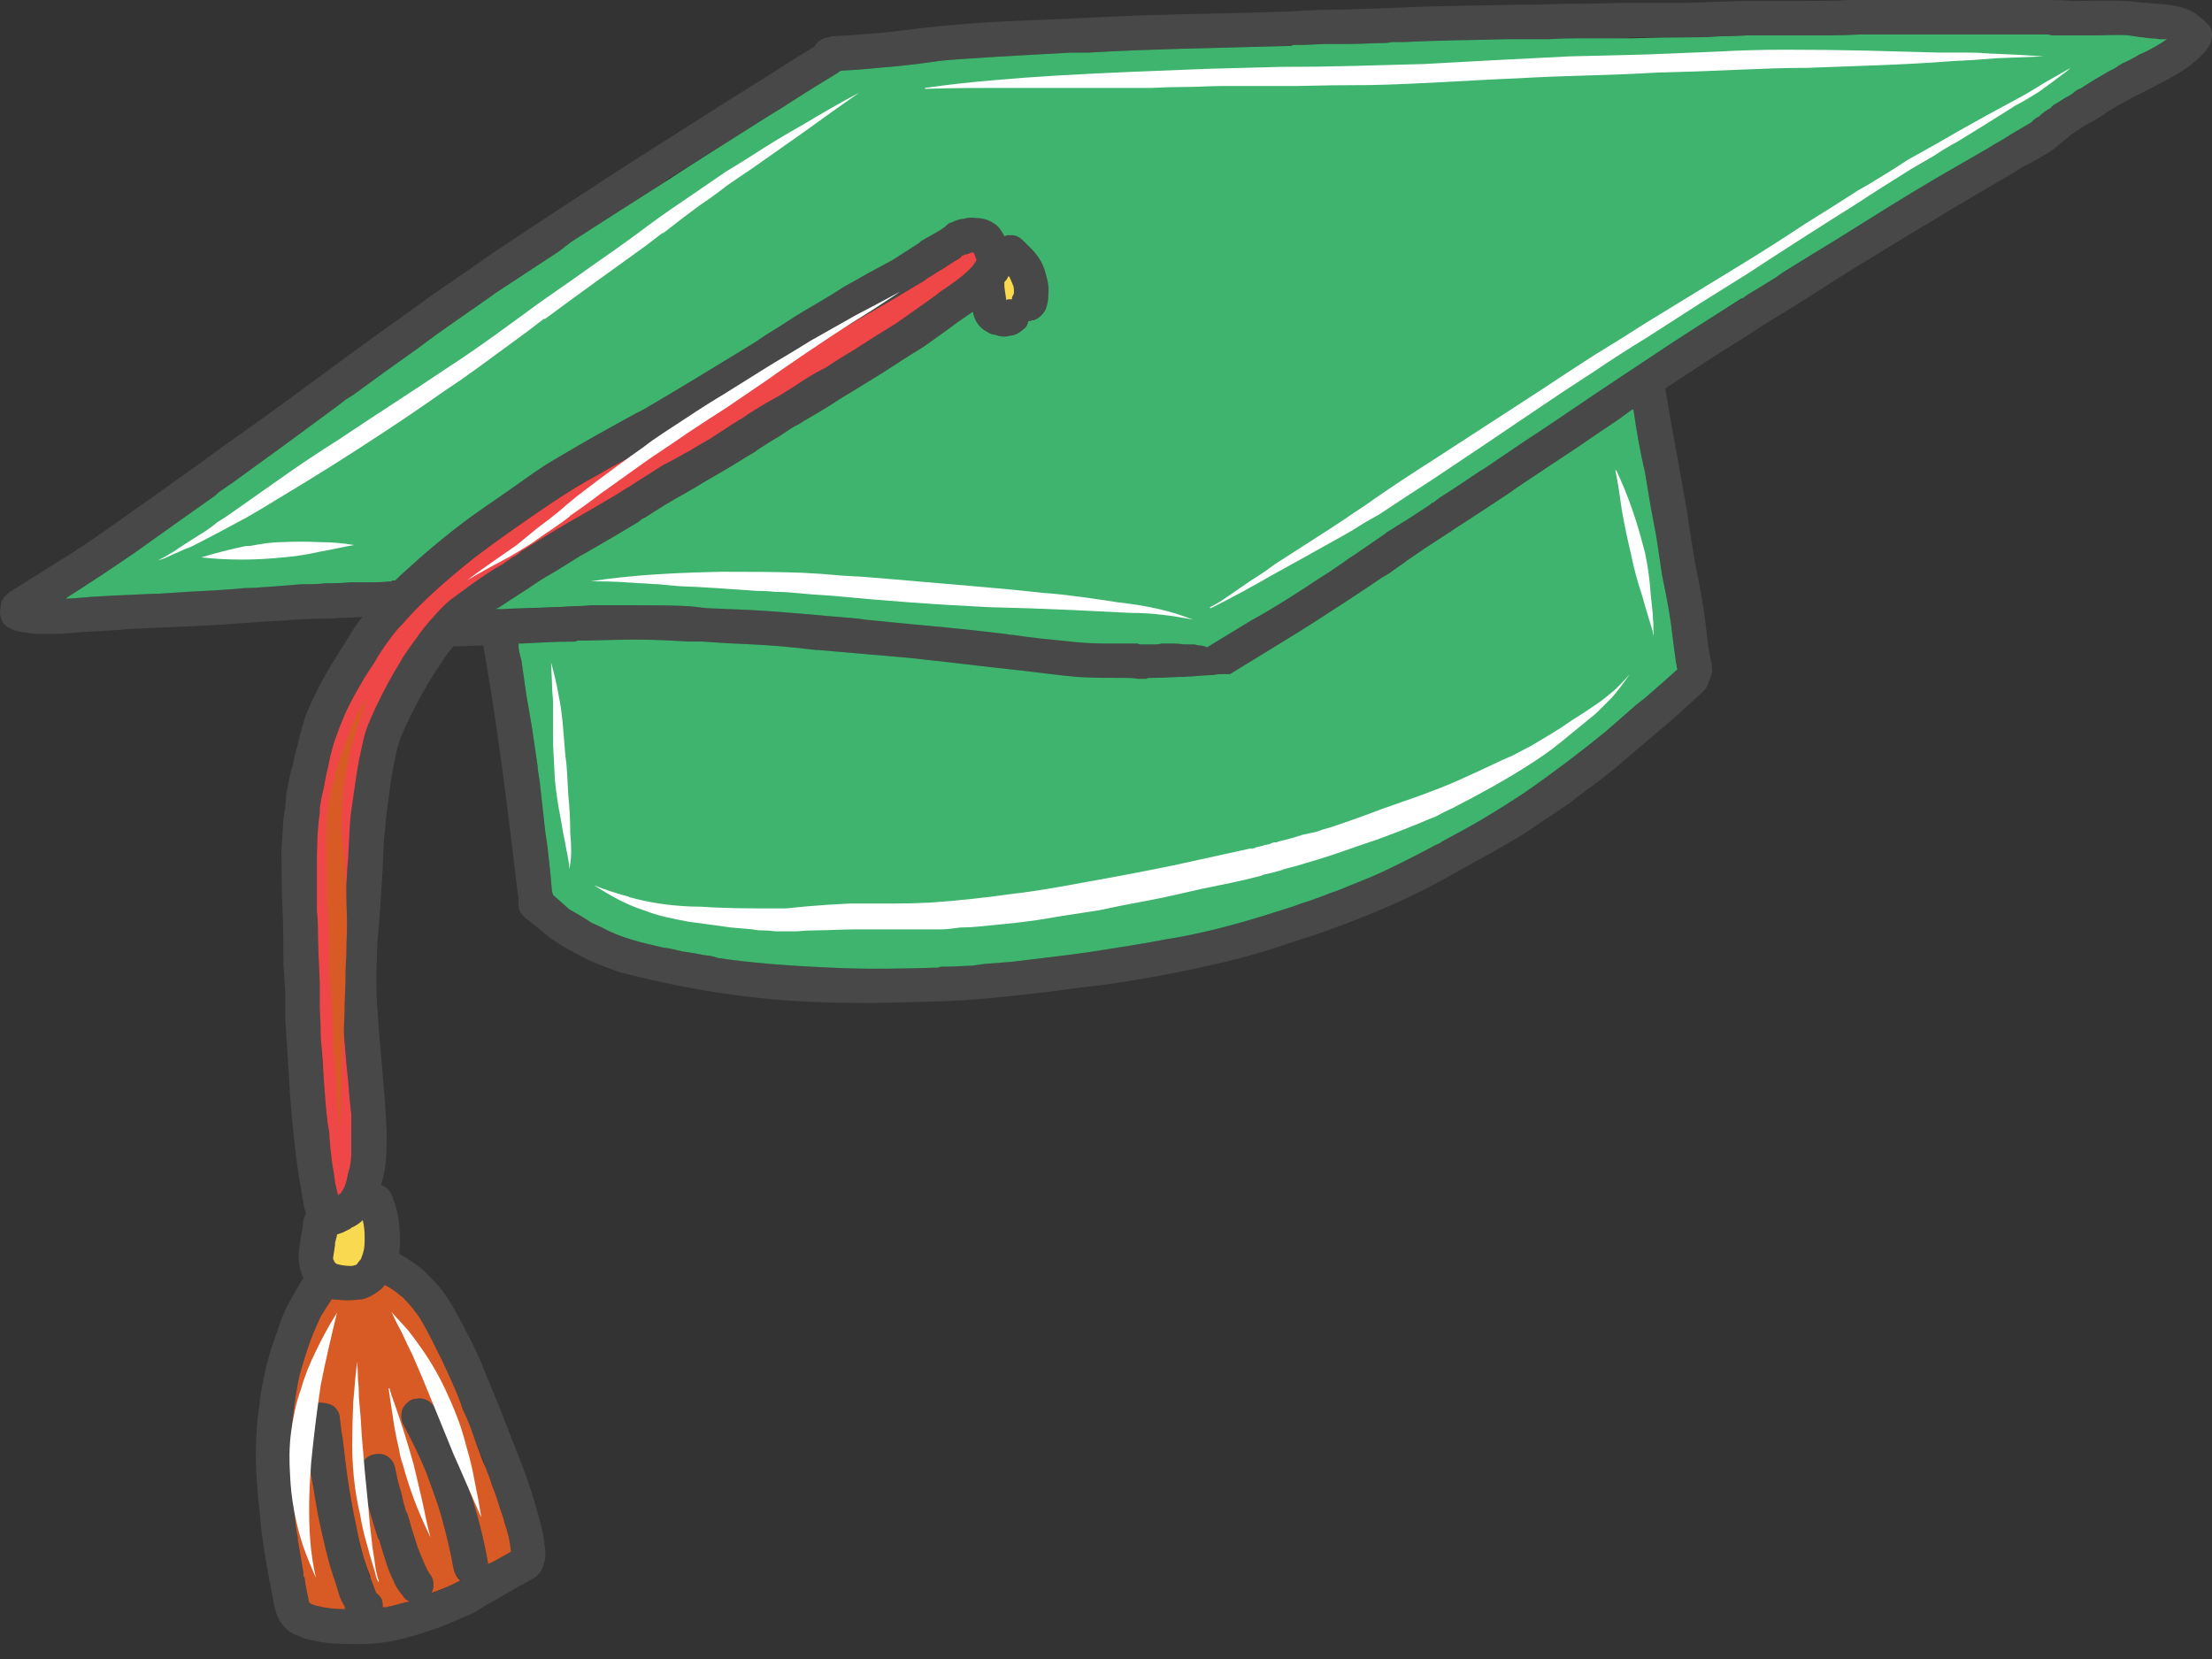 <svg width="64" height="48" viewBox="0 0 64 48" fill="none" xmlns="http://www.w3.org/2000/svg">
<rect x="0" y="0" width="64" height="48" fill="#333333" stroke="none"/>
<path d="M23.803 1.215C23.305 1.492 22.834 1.796 22.364 2.101C21.921 2.377 21.479 2.654 21.036 2.93C20.123 3.511 19.21 4.092 18.297 4.673C16.951 5.54 15.614 6.416 14.286 7.302C13.843 7.606 13.373 7.938 12.93 8.242C12.432 8.574 11.962 8.934 11.492 9.266C10.634 9.874 9.804 10.483 8.946 11.119C8.098 11.746 7.24 12.364 6.374 12.973C5.433 13.665 4.492 14.328 3.552 14.992C3.091 15.324 2.62 15.647 2.141 15.961C1.532 16.348 0.914 16.735 0.287 17.123C0.177 17.206 0.094 17.289 0.038 17.427C0.011 17.538 0.011 17.676 0.066 17.814C0.121 17.925 0.232 18.008 0.343 18.063C0.453 18.119 0.647 18.119 0.73 18.035C1.117 17.796 1.505 17.556 1.892 17.316C2.501 16.929 3.22 16.459 3.939 15.961C4.714 15.407 5.488 14.854 6.235 14.328L6.318 14.245L6.761 13.941C7.757 13.222 8.78 12.475 9.749 11.756L9.998 11.562L10.219 11.424C10.846 10.963 11.473 10.511 12.1 10.068C12.792 9.542 13.539 9.044 14.203 8.574L14.313 8.491C14.95 8.076 15.614 7.634 16.167 7.274L16.527 6.997C17.412 6.425 18.306 5.854 19.21 5.282L19.293 5.199C20.178 4.646 21.119 4.065 22.032 3.484C22.235 3.355 22.428 3.235 22.613 3.124L23.083 2.82C23.231 2.728 23.378 2.635 23.526 2.543C23.775 2.405 23.996 2.239 24.245 2.101C24.264 2.082 24.291 2.064 24.328 2.045C24.402 1.99 24.457 1.916 24.494 1.824C24.522 1.686 24.522 1.547 24.466 1.437C24.411 1.326 24.301 1.215 24.19 1.188C24.107 1.16 23.996 1.132 23.913 1.16C23.876 1.16 23.84 1.178 23.803 1.215Z" fill="#484848"/>
<path d="M59.103 3.347C59.066 3.347 59.039 3.356 59.02 3.374C59.02 3.374 59.011 3.374 58.992 3.374C58.937 3.393 58.882 3.43 58.827 3.485C58.808 3.504 58.79 3.522 58.771 3.54C58.495 3.706 58.19 3.872 57.941 4.038C57.775 4.131 57.618 4.223 57.471 4.315C56.991 4.592 56.512 4.868 56.032 5.145C55.092 5.698 54.123 6.307 53.155 6.916C52.639 7.229 52.113 7.552 51.578 7.884L51.385 8.022C51.09 8.207 50.804 8.382 50.527 8.548L50.416 8.603V8.631C49.476 9.212 48.507 9.82 47.567 10.457C46.681 11.038 45.658 11.729 44.634 12.421C44.081 12.781 43.555 13.14 42.947 13.555L42.808 13.638C42.532 13.823 42.255 14.007 41.978 14.191L41.674 14.385L41.453 14.551H41.425L41.398 14.579L41.37 14.606L40.733 15.021L40.402 15.243C40.291 15.298 40.19 15.363 40.097 15.436L40.125 15.409C39.83 15.612 39.535 15.815 39.24 16.017C39.092 16.11 38.944 16.211 38.797 16.322C38.557 16.469 38.318 16.626 38.078 16.792L37.746 17.013C37.727 17.032 37.709 17.041 37.69 17.041C37.672 17.059 37.663 17.069 37.663 17.069C37.22 17.345 36.722 17.65 36.197 17.954C35.772 18.212 35.348 18.47 34.924 18.729C34.739 18.839 34.555 18.95 34.371 19.061C34.26 19.116 34.149 19.199 34.122 19.337C34.085 19.411 34.075 19.494 34.094 19.586H34.232C34.49 19.568 34.758 19.549 35.035 19.531H35.062H35.09C35.182 19.512 35.274 19.503 35.367 19.503H35.477H35.588C36.529 18.922 37.275 18.48 37.967 18.037C38.659 17.594 39.378 17.124 39.987 16.709L40.18 16.598C40.328 16.488 40.485 16.377 40.651 16.266H40.678C40.66 16.266 40.651 16.266 40.651 16.266C40.651 16.266 40.66 16.257 40.678 16.239L40.651 16.266C40.669 16.248 40.678 16.239 40.678 16.239L41.204 15.879L41.923 15.409L41.978 15.381L42.006 15.353C42.578 14.985 43.14 14.616 43.694 14.247L43.887 14.108C44.219 13.887 44.551 13.666 44.883 13.444C45.363 13.131 45.842 12.808 46.322 12.476C46.635 12.273 46.94 12.061 47.235 11.84C47.253 11.84 47.263 11.849 47.263 11.868C47.336 11.812 47.41 11.757 47.484 11.702C47.705 11.554 47.926 11.406 48.148 11.259C48.627 10.945 49.107 10.632 49.586 10.318C50.057 10.014 50.527 9.737 50.97 9.433C51.855 8.907 52.74 8.326 53.625 7.773C54.584 7.183 55.544 6.602 56.503 6.03C56.964 5.754 57.434 5.477 57.913 5.2C58.135 5.071 58.365 4.933 58.605 4.785C58.827 4.675 59.075 4.536 59.297 4.398C59.407 4.315 59.546 4.232 59.629 4.121C59.767 3.9 59.712 3.568 59.49 3.402C59.38 3.347 59.241 3.319 59.103 3.347Z" fill="#484848"/>
<path fill-rule="evenodd" clip-rule="evenodd" d="M27.869 6.334C27.98 6.297 28.1 6.288 28.229 6.306C28.34 6.306 28.45 6.325 28.561 6.361C28.699 6.417 28.838 6.5 28.921 6.61C28.976 6.684 29.022 6.758 29.059 6.832C29.114 6.942 29.16 7.053 29.197 7.164C29.253 7.247 29.28 7.33 29.28 7.44C29.299 7.569 29.29 7.699 29.253 7.828C29.234 7.883 29.206 7.938 29.17 7.994C29.151 8.049 29.114 8.104 29.059 8.16V8.187C28.93 8.353 28.782 8.51 28.616 8.658C28.432 8.805 28.247 8.943 28.063 9.073L27.786 9.266L27.703 9.322C27.344 9.598 27.012 9.82 26.707 10.041C26.292 10.29 25.877 10.566 25.49 10.816L25.352 10.899C25.112 11.046 24.872 11.194 24.633 11.341C24.411 11.47 24.19 11.609 23.968 11.756C23.729 11.904 23.48 12.051 23.222 12.199C23.148 12.254 23.065 12.3 22.973 12.337L22.945 12.365L22.89 12.392C22.779 12.466 22.668 12.54 22.558 12.614C22.336 12.743 22.115 12.881 21.894 13.029L21.866 13.056C21.645 13.185 21.433 13.315 21.23 13.444C20.87 13.665 20.455 13.886 20.151 14.08L19.819 14.274C19.404 14.495 19.017 14.744 18.629 14.993H18.602L18.463 15.104C18.048 15.353 17.633 15.601 17.052 15.934L16.859 16.044L16.803 16.072C16.656 16.164 16.508 16.256 16.361 16.349L16.139 16.487L15.669 16.764C15.374 16.966 15.079 17.16 14.784 17.344L14.452 17.566L14.341 17.649L14.369 17.621C14.166 17.769 13.963 17.916 13.76 18.064C13.576 18.23 13.391 18.405 13.207 18.589C13.096 18.718 12.995 18.848 12.902 18.977C12.792 19.143 12.681 19.309 12.571 19.475C12.377 19.779 12.183 20.111 12.017 20.443C11.888 20.683 11.768 20.932 11.658 21.19C11.547 21.411 11.492 21.66 11.436 21.909C11.363 22.241 11.307 22.573 11.27 22.905C11.197 23.403 11.141 23.901 11.104 24.399C11.086 24.915 11.058 25.432 11.021 25.948C11.003 26.225 10.984 26.492 10.966 26.75C10.938 27.027 10.911 27.304 10.911 27.553C10.883 28.078 10.883 28.576 10.911 29.074C10.948 29.665 10.994 30.245 11.049 30.817C11.104 31.454 11.16 32.09 11.187 32.754C11.187 33.114 11.187 33.473 11.132 33.833C11.095 34.036 11.049 34.22 10.994 34.386C10.975 34.497 10.957 34.598 10.938 34.69C10.911 34.773 10.855 34.856 10.828 34.912C10.809 34.93 10.791 34.949 10.772 34.967C10.699 35.096 10.606 35.207 10.496 35.299C10.403 35.391 10.293 35.465 10.164 35.52L10.136 35.548C10.062 35.585 9.988 35.622 9.915 35.659C9.859 35.677 9.804 35.696 9.749 35.714C9.693 35.714 9.647 35.714 9.61 35.714C9.472 35.742 9.389 35.686 9.306 35.631C9.085 35.548 8.946 35.354 8.863 35.133C8.827 35.041 8.799 34.939 8.78 34.829C8.762 34.718 8.744 34.607 8.725 34.497C8.633 33.98 8.559 33.455 8.504 32.92C8.448 32.367 8.393 31.786 8.365 31.232C8.329 30.642 8.292 30.061 8.255 29.489C8.255 29.231 8.255 28.973 8.255 28.715C8.236 28.438 8.218 28.161 8.199 27.885C8.199 27.331 8.199 26.806 8.172 26.253C8.144 25.699 8.144 25.146 8.144 24.593C8.163 24.298 8.181 24.003 8.199 23.707C8.218 23.597 8.236 23.477 8.255 23.348C8.255 23.237 8.282 23.099 8.282 22.988C8.338 22.684 8.393 22.38 8.476 22.103C8.513 21.918 8.559 21.734 8.614 21.549C8.67 21.273 8.753 20.996 8.836 20.72C9.085 20.111 9.389 19.53 9.749 18.977C9.887 18.728 10.053 18.506 10.191 18.257C10.339 18.036 10.496 17.824 10.662 17.621C10.901 17.326 11.16 17.049 11.436 16.791C11.565 16.662 11.694 16.542 11.824 16.431C12.248 16.044 12.672 15.684 13.096 15.353C13.511 15.021 13.954 14.716 14.396 14.412C14.922 14.052 15.365 13.72 15.835 13.416C16.444 13.056 17.052 12.697 17.661 12.365C17.965 12.199 18.297 12.005 18.629 11.839C19.625 11.258 20.621 10.649 21.617 10.041C21.802 9.93 21.986 9.81 22.17 9.681C22.447 9.515 22.724 9.34 23 9.156C23.443 8.879 23.913 8.63 24.411 8.298C24.651 8.169 24.881 8.04 25.103 7.911C25.343 7.782 25.582 7.652 25.822 7.523C26.071 7.357 26.348 7.191 26.597 7.025L26.652 6.97C26.855 6.859 27.049 6.749 27.233 6.638C27.252 6.62 27.279 6.601 27.316 6.583C27.371 6.527 27.427 6.481 27.482 6.444H27.51C27.62 6.389 27.759 6.334 27.869 6.334ZM9.776 34.58C9.813 34.561 9.841 34.543 9.859 34.524C9.896 34.469 9.933 34.404 9.97 34.331C10.025 34.202 10.062 34.063 10.081 33.916L10.108 33.805V33.833C10.108 33.833 10.108 33.824 10.108 33.805C10.136 33.667 10.164 33.528 10.164 33.39C10.164 33.224 10.164 33.067 10.164 32.92V32.892V32.837C10.164 32.615 10.164 32.422 10.164 32.228C10.127 31.933 10.099 31.647 10.081 31.371V31.343C10.062 31.177 10.044 31.002 10.025 30.817C9.989 30.375 9.952 29.932 9.915 29.489C9.896 28.973 9.887 28.466 9.887 27.968C9.887 27.581 9.915 27.221 9.942 26.861V26.584L9.998 26.059C10.016 25.727 10.035 25.386 10.053 25.035C10.072 24.906 10.081 24.777 10.081 24.648C10.108 24.261 10.108 23.846 10.164 23.458C10.247 22.905 10.302 22.462 10.385 21.992C10.44 21.771 10.496 21.439 10.579 21.162C10.662 20.913 10.772 20.692 10.855 20.498C11.077 20.028 11.326 19.558 11.602 19.115L11.63 19.06C11.759 18.857 11.888 18.672 12.017 18.506C12.165 18.285 12.34 18.064 12.543 17.842C12.736 17.621 12.875 17.483 13.041 17.344C13.225 17.197 13.428 17.049 13.649 16.902C13.954 16.68 14.286 16.459 14.59 16.293L14.618 16.265C14.747 16.173 14.876 16.09 15.005 16.017L15.033 15.989L15.06 15.961C15.06 15.961 15.07 15.961 15.088 15.961C15.162 15.906 15.236 15.851 15.309 15.795C15.678 15.574 16.047 15.352 16.416 15.131C16.859 14.882 17.329 14.606 17.799 14.329L18.104 14.135L18.159 14.108C18.491 13.886 18.823 13.693 19.155 13.471C19.376 13.361 19.598 13.241 19.819 13.112L19.93 13.056C20.132 12.927 20.335 12.807 20.538 12.697C20.842 12.503 21.119 12.309 21.396 12.143L21.451 12.116C21.58 12.024 21.718 11.931 21.866 11.839C22.106 11.691 22.346 11.553 22.585 11.424C22.825 11.277 23.056 11.129 23.277 10.982C23.48 10.852 23.692 10.732 23.913 10.622C24.153 10.456 24.402 10.299 24.66 10.152C25.084 9.875 25.509 9.607 25.933 9.349C26.292 9.1 26.68 8.824 27.067 8.547L27.205 8.436C27.537 8.215 27.869 7.994 28.146 7.689C28.183 7.634 28.22 7.579 28.257 7.523C28.229 7.44 28.201 7.385 28.174 7.302C28.137 7.302 28.109 7.302 28.091 7.302C28.072 7.32 28.054 7.33 28.035 7.33C27.998 7.33 27.962 7.339 27.925 7.357C27.906 7.376 27.878 7.385 27.842 7.385C27.786 7.44 27.731 7.496 27.676 7.523C27.547 7.597 27.417 7.68 27.288 7.772L27.233 7.8C27.085 7.892 26.938 7.984 26.79 8.077L26.763 8.104C26.486 8.27 26.209 8.436 25.933 8.602C25.518 8.851 24.965 9.156 24.411 9.488C23.72 9.903 23.028 10.345 22.364 10.76C22.106 10.926 21.848 11.083 21.589 11.23C20.621 11.839 19.708 12.392 18.823 12.89C18.602 13.001 18.389 13.121 18.187 13.25C17.892 13.398 17.606 13.554 17.329 13.72C16.859 13.969 16.416 14.246 16.001 14.523L15.835 14.633C15.143 15.104 14.424 15.601 13.732 16.127C12.902 16.791 12.211 17.4 11.658 18.036C11.519 18.174 11.381 18.34 11.243 18.534C11.077 18.755 10.938 18.977 10.828 19.17L10.717 19.336C10.606 19.502 10.505 19.668 10.413 19.834C10.302 20.019 10.201 20.203 10.108 20.388L10.053 20.498C10.016 20.572 9.979 20.655 9.942 20.747C9.869 20.913 9.804 21.079 9.749 21.245C9.693 21.384 9.638 21.549 9.583 21.771C9.527 21.965 9.5 22.186 9.444 22.38L9.417 22.518L9.361 22.822L9.306 23.043C9.288 23.154 9.269 23.265 9.251 23.375V23.514C9.168 24.067 9.168 24.62 9.168 25.146V25.174C9.168 25.589 9.168 26.004 9.168 26.363C9.186 26.511 9.195 26.658 9.195 26.806C9.195 27.276 9.223 27.802 9.251 28.438C9.251 28.641 9.251 28.853 9.251 29.074V29.185C9.269 29.462 9.278 29.738 9.278 30.015C9.297 30.402 9.325 30.78 9.361 31.149C9.389 31.537 9.417 31.951 9.472 32.45L9.527 32.782V32.864C9.546 33.123 9.574 33.39 9.61 33.667C9.647 33.851 9.675 34.036 9.693 34.22L9.721 34.331C9.739 34.423 9.758 34.506 9.776 34.58ZM28.201 7.33C28.201 7.311 28.192 7.302 28.174 7.302C28.192 7.32 28.201 7.33 28.201 7.33Z" fill="#484848"/>
<path d="M28.118 7.966C28.035 8.077 28.035 8.215 28.035 8.353C28.063 8.575 28.091 8.768 28.118 8.99C28.137 8.99 28.146 8.999 28.146 9.017C28.201 9.294 28.34 9.488 28.561 9.598C28.644 9.654 28.699 9.681 28.782 9.681C28.875 9.718 28.967 9.737 29.059 9.737C29.114 9.737 29.169 9.727 29.225 9.709C29.28 9.709 29.326 9.7 29.363 9.681C29.446 9.654 29.529 9.598 29.584 9.543C29.677 9.488 29.732 9.405 29.75 9.294C29.778 9.128 29.75 8.962 29.64 8.824C29.557 8.741 29.446 8.658 29.308 8.658C29.289 8.658 29.28 8.658 29.28 8.658C29.243 8.658 29.206 8.658 29.17 8.658C29.151 8.658 29.133 8.667 29.114 8.685C29.096 8.556 29.077 8.427 29.059 8.298V8.215C29.059 8.197 29.059 8.178 29.059 8.16C29.004 7.883 28.699 7.717 28.45 7.772C28.312 7.772 28.201 7.855 28.118 7.966Z" fill="#484848"/>
<path d="M29.059 6.832C29.003 6.851 28.948 6.878 28.893 6.915C28.81 6.998 28.727 7.137 28.727 7.275C28.727 7.386 28.755 7.552 28.837 7.635C28.976 7.745 29.087 7.856 29.169 7.994H29.197C29.234 8.068 29.271 8.151 29.308 8.243C29.326 8.28 29.335 8.335 29.335 8.409C29.335 8.428 29.335 8.455 29.335 8.492C29.317 8.529 29.299 8.566 29.28 8.603V8.631V8.658C29.197 8.907 29.363 9.184 29.584 9.267C29.64 9.285 29.695 9.295 29.75 9.295C29.787 9.295 29.824 9.285 29.861 9.267C29.898 9.267 29.935 9.258 29.972 9.239C30.082 9.184 30.165 9.101 30.248 8.963C30.304 8.833 30.331 8.677 30.331 8.492C30.359 8.243 30.276 7.994 30.221 7.801C30.147 7.579 30.018 7.376 29.833 7.192C29.778 7.137 29.732 7.091 29.695 7.054L29.612 6.971C29.501 6.86 29.391 6.805 29.28 6.805C29.225 6.805 29.179 6.805 29.142 6.805C29.105 6.823 29.077 6.832 29.059 6.832Z" fill="#484848"/>
<path d="M0.011 17.621C-0.017 17.732 0.011 17.87 0.066 17.981C0.149 18.119 0.26 18.175 0.398 18.23C0.527 18.267 0.666 18.295 0.813 18.313C0.979 18.341 1.145 18.341 1.311 18.341C1.56 18.341 1.837 18.341 2.086 18.313C2.639 18.258 3.165 18.258 3.69 18.202C4.769 18.147 5.848 18.119 6.927 18.036C7.37 18 7.803 17.972 8.227 17.953C8.67 17.916 9.103 17.898 9.528 17.898C9.712 17.88 9.906 17.87 10.109 17.87C10.275 17.87 10.413 17.843 10.579 17.843C10.745 17.861 10.911 17.861 11.077 17.843C11.224 17.824 11.372 17.806 11.52 17.787C11.538 17.769 11.566 17.76 11.602 17.76C11.879 17.732 12.101 17.538 12.101 17.234C12.073 16.985 11.851 16.736 11.575 16.764C11.538 16.764 11.501 16.764 11.464 16.764C11.464 16.782 11.455 16.791 11.437 16.791H11.381H11.354L11.326 16.819H11.298C11.132 16.838 10.966 16.847 10.8 16.847C10.726 16.847 10.643 16.847 10.551 16.847C10.441 16.847 10.33 16.847 10.219 16.847H10.164C9.943 16.865 9.721 16.875 9.5 16.875H9.417C9.196 16.902 8.947 16.902 8.725 16.902C8.366 16.93 8.006 16.957 7.674 16.985H7.646C7.462 17.004 7.278 17.013 7.093 17.013C6.512 17.068 5.959 17.096 5.378 17.123L4.548 17.179H4.437C4.032 17.197 3.626 17.216 3.22 17.234C2.814 17.253 2.418 17.28 2.03 17.317H1.947C1.643 17.345 1.339 17.345 1.034 17.317C0.887 17.299 0.749 17.271 0.619 17.234C0.546 17.216 0.481 17.216 0.426 17.234C0.232 17.262 0.039 17.428 0.011 17.621Z" fill="#484848"/>
<path d="M12.709 18.231C12.709 18.48 12.958 18.729 13.235 18.701C13.825 18.683 14.415 18.655 15.005 18.618H15.033H15.116L15.669 18.591C16.001 18.572 16.333 18.563 16.665 18.563L16.693 18.535C17.219 18.535 17.744 18.508 18.27 18.508H18.491C18.962 18.508 19.46 18.535 19.93 18.563H20.234H20.317C20.815 18.6 21.313 18.628 21.811 18.646C22.364 18.674 22.945 18.729 23.416 18.784H23.554C23.591 18.784 23.628 18.794 23.665 18.812L23.637 18.784L23.72 18.812C24.568 18.886 25.426 18.959 26.293 19.033C27.344 19.144 28.423 19.282 29.474 19.393C29.972 19.448 30.581 19.531 31.162 19.587C31.632 19.614 32.13 19.614 32.628 19.614H32.656C32.748 19.614 32.84 19.623 32.932 19.642H32.988H33.154C33.172 19.642 33.191 19.633 33.209 19.614C33.227 19.614 33.246 19.614 33.264 19.614C33.504 19.614 33.781 19.605 34.094 19.587H34.233C34.491 19.568 34.758 19.55 35.035 19.531C35.035 19.531 35.035 19.522 35.035 19.504C35.146 19.421 35.201 19.282 35.173 19.144C35.173 19.006 35.118 18.895 35.035 18.784C34.998 18.766 34.961 18.747 34.924 18.729C34.85 18.692 34.767 18.674 34.675 18.674L34.565 18.646H34.482C34.408 18.646 34.334 18.646 34.26 18.646C34.094 18.618 33.956 18.618 33.79 18.618C33.753 18.618 33.707 18.618 33.652 18.618H33.624C33.55 18.637 33.477 18.646 33.403 18.646C33.274 18.646 33.135 18.646 32.988 18.646L32.905 18.618C32.72 18.618 32.536 18.618 32.352 18.618C32.222 18.618 32.084 18.618 31.936 18.618C31.577 18.618 31.217 18.591 30.968 18.563C30.415 18.508 29.862 18.425 29.308 18.369H29.253L29.087 18.342C28.773 18.305 28.451 18.268 28.119 18.231C27.095 18.12 26.072 18.037 25.02 17.927L24.827 17.899C23.803 17.816 22.752 17.705 21.728 17.65C21.304 17.632 20.88 17.604 20.456 17.567L19.957 17.539C19.432 17.512 18.879 17.512 18.381 17.512C17.938 17.512 17.495 17.512 17.108 17.512C16.924 17.53 16.73 17.539 16.527 17.539C16.343 17.558 16.149 17.567 15.946 17.567C15.504 17.595 15.033 17.622 14.535 17.622H14.48C14.056 17.659 13.622 17.687 13.18 17.705C13.161 17.705 13.143 17.705 13.124 17.705C12.875 17.761 12.682 17.954 12.709 18.231Z" fill="#484848"/>
<path fill-rule="evenodd" clip-rule="evenodd" d="M10.772 34.276C10.994 34.221 11.215 34.331 11.326 34.553C11.436 34.829 11.519 35.106 11.547 35.41C11.575 35.742 11.602 36.074 11.519 36.378C11.492 36.461 11.464 36.572 11.436 36.655C11.399 36.747 11.353 36.839 11.298 36.932C11.261 37.024 11.206 37.107 11.132 37.181C11.077 37.254 11.021 37.31 10.966 37.347C10.8 37.476 10.634 37.559 10.468 37.596H10.413C10.302 37.614 10.173 37.623 10.025 37.623C9.887 37.623 9.749 37.596 9.61 37.596H9.583C9.398 37.559 9.242 37.485 9.112 37.374C9.029 37.319 8.946 37.236 8.919 37.153C8.863 37.098 8.808 37.015 8.753 36.932C8.679 36.747 8.642 36.554 8.642 36.351C8.642 36.185 8.67 36.019 8.697 35.853C8.734 35.668 8.762 35.484 8.78 35.299C8.808 35.189 8.863 35.05 8.974 34.967C9.085 34.884 9.223 34.857 9.361 34.857C9.61 34.884 9.859 35.161 9.804 35.438C9.786 35.53 9.767 35.622 9.749 35.714V35.742C9.73 35.816 9.712 35.89 9.693 35.963V36.019C9.657 36.148 9.638 36.268 9.638 36.378C9.638 36.397 9.638 36.415 9.638 36.434C9.657 36.452 9.666 36.471 9.666 36.489C9.684 36.526 9.712 36.554 9.749 36.572C9.878 36.609 10.016 36.627 10.164 36.627C10.201 36.627 10.238 36.618 10.274 36.6H10.302C10.32 36.581 10.33 36.572 10.33 36.572C10.367 36.517 10.403 36.471 10.44 36.434C10.477 36.342 10.505 36.258 10.523 36.185C10.542 36.074 10.551 35.945 10.551 35.797C10.551 35.613 10.533 35.447 10.496 35.299C10.496 35.263 10.486 35.216 10.468 35.161C10.45 35.106 10.422 35.041 10.385 34.967C10.274 34.718 10.385 34.414 10.634 34.303C10.671 34.285 10.717 34.276 10.772 34.276Z" fill="#484848"/>
<path d="M10.662 36.739C10.69 36.932 10.883 37.126 11.077 37.154C11.096 37.172 11.114 37.181 11.133 37.181C11.206 37.218 11.271 37.255 11.326 37.292C11.464 37.375 11.575 37.486 11.658 37.541C11.843 37.725 12.009 37.928 12.156 38.15C12.405 38.565 12.599 38.98 12.792 39.367C12.986 39.782 13.18 40.197 13.346 40.639V40.667L13.401 40.805C13.539 41.082 13.65 41.386 13.761 41.718L13.788 41.801C13.844 41.949 13.908 42.096 13.982 42.244C14 42.336 14.028 42.419 14.065 42.493L14.093 42.576C14.148 42.705 14.194 42.834 14.231 42.963C14.314 43.157 14.397 43.406 14.48 43.683C14.535 43.83 14.581 43.978 14.618 44.125C14.701 44.346 14.757 44.596 14.784 44.9C14.618 44.992 14.452 45.084 14.286 45.176L14.231 45.204C14.194 45.223 14.166 45.241 14.148 45.26C13.927 45.37 13.705 45.508 13.484 45.619C13.429 45.656 13.373 45.693 13.318 45.73C13.115 45.84 12.894 45.942 12.654 46.034C12.396 46.145 12.128 46.246 11.852 46.338L11.713 46.366C11.584 46.403 11.446 46.44 11.299 46.477C11.262 46.477 11.225 46.486 11.188 46.504C11.151 46.504 11.123 46.504 11.105 46.504C10.883 46.541 10.671 46.56 10.469 46.56C10.303 46.56 10.146 46.56 9.998 46.56C9.694 46.56 9.445 46.532 9.224 46.477C9.131 46.458 9.048 46.431 8.975 46.394L8.947 46.338C8.892 46.117 8.836 45.868 8.809 45.619H8.781V45.508C8.726 45.204 8.67 44.844 8.615 44.54V44.485C8.56 44.236 8.532 43.904 8.504 43.572C8.477 43.268 8.449 42.908 8.421 42.521V42.438C8.421 42.133 8.394 41.829 8.421 41.525C8.477 41.027 8.532 40.391 8.67 39.782C8.763 39.45 8.864 39.127 8.975 38.814C9.085 38.509 9.196 38.288 9.279 38.094C9.39 37.91 9.491 37.753 9.583 37.624V37.596H9.611C9.722 37.347 9.694 37.071 9.473 36.905C9.251 36.739 8.919 36.794 8.753 37.015C8.587 37.292 8.421 37.569 8.283 37.845C8.172 38.067 8.089 38.316 8.006 38.565C7.84 39.007 7.702 39.477 7.619 39.948C7.564 40.169 7.527 40.4 7.508 40.639C7.49 40.787 7.472 40.925 7.453 41.054C7.398 41.626 7.388 42.198 7.425 42.77C7.444 43.083 7.471 43.388 7.508 43.683C7.527 43.959 7.554 44.227 7.591 44.485C7.665 45.02 7.757 45.555 7.868 46.089C7.886 46.2 7.905 46.311 7.923 46.421C7.979 46.643 8.034 46.836 8.172 47.002C8.283 47.168 8.477 47.279 8.643 47.334C8.781 47.417 8.947 47.445 9.113 47.473C9.334 47.528 9.583 47.556 9.832 47.556C10.127 47.574 10.422 47.574 10.717 47.556C11.409 47.528 12.073 47.307 12.709 47.085C12.949 46.993 13.189 46.892 13.429 46.781C13.678 46.698 13.871 46.56 14.093 46.421C14.48 46.228 14.84 45.979 15.227 45.785C15.319 45.73 15.411 45.675 15.504 45.619C15.614 45.536 15.697 45.398 15.725 45.26C15.753 45.176 15.78 45.121 15.78 45.038C15.78 44.9 15.78 44.789 15.753 44.678C15.725 44.374 15.642 44.07 15.559 43.793C15.421 43.268 15.255 42.77 15.061 42.272C14.877 41.811 14.692 41.34 14.508 40.861C14.314 40.363 14.093 39.865 13.899 39.367C13.705 38.924 13.484 38.509 13.263 38.094C13.124 37.845 12.986 37.596 12.82 37.375C12.654 37.154 12.46 36.96 12.267 36.766C12.138 36.656 11.999 36.554 11.852 36.462C11.778 36.407 11.704 36.361 11.63 36.324C11.464 36.213 11.299 36.13 11.077 36.158C10.8 36.213 10.607 36.462 10.662 36.739Z" fill="#484848"/>
<path fill-rule="evenodd" clip-rule="evenodd" d="M9.251 40.586C9.389 40.586 9.527 40.614 9.666 40.697C9.749 40.78 9.832 40.89 9.832 41.029C9.85 41.176 9.868 41.324 9.887 41.471L9.915 41.609C9.97 42.08 10.025 42.605 10.108 43.103C10.164 43.408 10.219 43.767 10.302 44.127C10.357 44.459 10.44 44.763 10.523 45.068C10.579 45.252 10.634 45.437 10.689 45.621L10.717 45.649C10.772 45.787 10.828 45.953 10.883 46.091C10.957 46.147 11.012 46.211 11.049 46.285C11.067 46.359 11.076 46.432 11.076 46.506C11.076 46.562 11.067 46.617 11.049 46.672C10.993 46.783 10.911 46.894 10.8 46.949C10.689 47.004 10.495 47.032 10.385 46.949C10.329 46.921 10.274 46.894 10.246 46.866C10.191 46.829 10.136 46.783 10.081 46.728C10.044 46.672 10.016 46.617 9.998 46.562C9.979 46.525 9.97 46.497 9.97 46.479C9.915 46.386 9.868 46.294 9.832 46.202C9.776 46.036 9.721 45.815 9.638 45.593C9.472 45.095 9.361 44.57 9.251 44.072C9.14 43.574 9.085 43.103 9.002 42.688C8.974 42.384 8.946 42.052 8.891 41.748V41.72V41.609C8.873 41.462 8.854 41.315 8.836 41.167C8.808 40.89 8.974 40.641 9.251 40.586Z" fill="#484848"/>
<path d="M10.441 42.63C10.552 43.294 10.745 43.903 10.939 44.511L10.966 44.539C11.05 44.816 11.133 45.092 11.216 45.341C11.271 45.489 11.326 45.618 11.382 45.729C11.437 45.876 11.529 46.024 11.658 46.171C11.695 46.227 11.741 46.273 11.796 46.31C11.99 46.393 12.211 46.365 12.377 46.254C12.433 46.199 12.47 46.144 12.488 46.088C12.571 45.922 12.571 45.701 12.433 45.535C12.414 45.498 12.396 45.471 12.377 45.452C12.267 45.231 12.184 45.009 12.101 44.816L12.073 44.733L12.046 44.65C11.953 44.373 11.87 44.096 11.796 43.82L11.741 43.709C11.686 43.525 11.64 43.34 11.603 43.156C11.52 42.935 11.492 42.741 11.437 42.492C11.382 42.188 11.133 42.022 10.856 42.077C10.579 42.105 10.386 42.381 10.441 42.63Z" fill="#484848"/>
<path d="M11.907 40.501C11.796 40.556 11.685 40.667 11.63 40.805C11.602 40.944 11.602 41.082 11.658 41.193C11.907 41.663 12.128 42.105 12.322 42.576C12.46 42.963 12.626 43.378 12.764 43.848C12.93 44.457 13.041 44.927 13.124 45.398C13.152 45.508 13.207 45.619 13.318 45.702C13.428 45.785 13.567 45.84 13.705 45.813C13.954 45.785 14.175 45.508 14.12 45.259V45.232C13.871 43.765 13.345 42.244 12.598 40.75C12.488 40.556 12.266 40.418 12.045 40.473C11.99 40.473 11.944 40.482 11.907 40.501Z" fill="#484848"/>
<path fill-rule="evenodd" clip-rule="evenodd" d="M23.941 1.079C23.978 1.079 24.015 1.07 24.052 1.051C24.458 1.033 24.863 1.005 25.269 0.968C25.684 0.941 26.099 0.885 26.514 0.83C26.975 0.775 27.445 0.729 27.925 0.692C28.368 0.655 28.82 0.627 29.281 0.609C29.723 0.59 30.175 0.572 30.636 0.553C31.77 0.498 32.905 0.443 34.039 0.415C35.127 0.397 36.215 0.369 37.303 0.332C37.82 0.295 38.336 0.277 38.853 0.277C39.406 0.258 39.95 0.24 40.485 0.221C41.592 0.166 42.698 0.166 43.805 0.138C44.303 0.138 44.801 0.129 45.299 0.111C45.87 0.111 46.433 0.101 46.986 0.083C47.576 0.083 48.167 0.083 48.757 0.083C49.31 0.065 49.863 0.046 50.417 0.028C50.942 0.028 51.468 0.028 51.966 0.028C52.492 0.028 53.017 0.028 53.543 0C54.649 0 55.765 0 56.89 0C57.425 0 57.951 0 58.467 0C58.725 0 58.974 0 59.214 0C59.472 0 59.73 0.009 59.989 0.028C60.487 0.028 60.985 1.68812e-06 61.483 0.028C61.704 0.028 61.898 0.083 62.119 0.083C62.313 0.111 62.534 0.111 62.755 0.138C62.977 0.166 63.198 0.221 63.419 0.332C63.53 0.387 63.613 0.47 63.724 0.553C63.76 0.572 63.797 0.609 63.834 0.664C63.889 0.692 63.917 0.747 63.945 0.775C64.028 0.913 64 1.079 63.972 1.217C63.917 1.356 63.806 1.494 63.696 1.605C63.53 1.771 63.345 1.918 63.143 2.047C62.755 2.296 62.34 2.49 61.925 2.711C61.759 2.785 61.602 2.868 61.455 2.96C61.289 3.043 61.151 3.126 61.012 3.209C60.939 3.264 60.856 3.32 60.763 3.375C60.69 3.43 60.616 3.477 60.542 3.513C60.395 3.587 60.256 3.67 60.127 3.762C60.072 3.799 60.016 3.836 59.961 3.873C59.878 3.928 59.795 4.011 59.712 4.067C59.518 4.26 59.187 4.233 59.02 4.039C58.827 3.845 58.855 3.569 58.993 3.375C59.011 3.357 59.03 3.338 59.048 3.32C59.067 3.301 59.103 3.274 59.159 3.237H59.131C59.15 3.237 59.159 3.237 59.159 3.237C59.196 3.218 59.233 3.191 59.27 3.154H59.297C59.334 3.117 59.371 3.08 59.408 3.043C59.537 2.969 59.657 2.896 59.767 2.822L59.823 2.794L59.961 2.711C60.016 2.656 60.081 2.61 60.155 2.573H60.182C60.238 2.536 60.293 2.499 60.348 2.462C60.551 2.333 60.736 2.222 60.902 2.13C60.994 2.075 61.095 2.02 61.206 1.964C61.28 1.909 61.354 1.863 61.427 1.826C61.593 1.752 61.75 1.669 61.898 1.577C62.174 1.466 62.451 1.3 62.7 1.134C62.681 1.134 62.663 1.134 62.645 1.134C62.589 1.134 62.534 1.134 62.479 1.134C62.386 1.116 62.303 1.107 62.23 1.107C62.156 1.107 62.082 1.097 62.008 1.079H61.953C61.824 1.06 61.704 1.042 61.593 1.024C61.261 0.996 60.929 1.024 60.625 1.024C60.496 1.024 60.376 1.024 60.265 1.024C59.97 1.024 59.675 1.024 59.38 1.024L59.242 0.996C59.039 0.996 58.845 0.996 58.661 0.996C58.476 0.996 58.292 0.996 58.108 0.996H58.025C57.711 0.996 57.388 0.996 57.056 0.996C56.005 0.996 54.926 0.996 53.847 0.996C53.515 1.014 53.192 1.024 52.879 1.024H52.464C51.837 1.024 51.2 1.024 50.555 1.024C50.297 1.042 50.039 1.051 49.78 1.051H49.753C49.531 1.07 49.31 1.079 49.089 1.079C48.462 1.079 47.844 1.079 47.235 1.079C47.088 1.097 46.931 1.107 46.765 1.107H46.599C46.285 1.107 45.981 1.107 45.686 1.107C45.391 1.107 45.096 1.116 44.801 1.134C44.561 1.134 44.312 1.134 44.054 1.134H43.583C42.67 1.162 41.647 1.162 40.651 1.217C40.522 1.217 40.402 1.217 40.291 1.217L40.098 1.245H40.042C39.71 1.245 39.378 1.273 39.046 1.273C38.936 1.273 38.834 1.273 38.742 1.273C38.594 1.273 38.447 1.273 38.299 1.273L37.718 1.3H37.414L37.359 1.328C36.307 1.356 35.229 1.383 34.177 1.411C33.264 1.439 32.379 1.466 31.494 1.522H31.466H30.996C30.027 1.577 28.893 1.632 27.731 1.715H27.704C27.427 1.734 27.169 1.761 26.929 1.798C26.782 1.817 26.643 1.835 26.514 1.854C26.348 1.872 26.182 1.89 26.016 1.909C25.435 1.964 24.854 2.02 24.328 2.047C24.328 2.047 24.319 2.047 24.301 2.047C24.209 2.047 24.107 2.056 23.997 2.075C23.886 2.075 23.72 1.992 23.665 1.909C23.554 1.798 23.526 1.688 23.526 1.549C23.526 1.411 23.582 1.273 23.692 1.19C23.775 1.134 23.831 1.107 23.941 1.079ZM60.127 3.762C60.127 3.762 60.136 3.762 60.155 3.762C60.155 3.744 60.155 3.735 60.155 3.735C60.155 3.753 60.145 3.762 60.127 3.762Z" fill="#484848"/>
<path d="M13.954 18.508C14.175 19.763 14.369 21.017 14.535 22.271C14.683 23.378 14.821 24.493 14.95 25.618C14.969 25.747 14.987 25.877 15.005 26.006C15.005 26.116 15.116 26.255 15.199 26.338C15.31 26.393 15.448 26.421 15.586 26.393C15.725 26.393 15.835 26.31 15.918 26.199C15.974 26.089 16.001 26.006 16.001 25.895C16.001 25.877 15.992 25.849 15.974 25.812C15.937 25.369 15.891 24.918 15.835 24.456L15.78 24.097C15.725 23.599 15.669 23.101 15.614 22.603L15.559 22.243V22.188C15.503 21.828 15.448 21.441 15.393 21.054L15.227 20.085L15.088 19.117C15.052 18.988 15.024 18.868 15.005 18.757V18.647C14.987 18.536 14.969 18.425 14.95 18.315C14.895 18.066 14.618 17.872 14.341 17.927C14.092 17.983 13.899 18.232 13.954 18.508Z" fill="#484848"/>
<path d="M48.646 19.225C48.609 19.262 48.572 19.299 48.535 19.336C48.535 19.355 48.535 19.364 48.535 19.364C48.259 19.613 47.982 19.862 47.595 20.194L47.346 20.387C47.051 20.645 46.756 20.904 46.461 21.162C45.714 21.771 44.911 22.379 44.109 22.933C43.694 23.209 43.251 23.486 42.781 23.762C42.449 23.956 42.089 24.15 41.73 24.343L41.647 24.399C41.555 24.436 41.462 24.482 41.37 24.537C40.844 24.814 40.346 25.063 39.931 25.256C39.572 25.422 39.185 25.561 38.797 25.727C38.705 25.764 38.604 25.8 38.493 25.837C38.216 25.948 37.912 26.059 37.635 26.142L37.497 26.197C36.639 26.474 35.616 26.806 34.537 27.027C34.297 27.082 34.048 27.128 33.79 27.165C33.098 27.304 32.351 27.414 31.466 27.553C30.691 27.663 29.917 27.746 29.253 27.829C29.013 27.848 28.764 27.866 28.506 27.884C28.377 27.903 28.248 27.921 28.119 27.94C27.897 27.94 27.676 27.968 27.427 27.968C27.372 27.968 27.307 27.968 27.233 27.968H27.261C27.206 27.968 27.169 27.977 27.15 27.995H27.123C26.21 28.023 25.131 28.05 24.024 27.995C22.752 27.94 21.728 27.857 20.787 27.718L20.594 27.663C20.428 27.645 20.262 27.617 20.096 27.58L19.736 27.525L19.376 27.442L19.183 27.414C18.574 27.276 17.965 27.138 17.412 26.833L17.108 26.695L17.025 26.64C16.859 26.529 16.665 26.418 16.472 26.308C16.324 26.178 16.167 26.04 16.001 25.893C15.928 25.837 15.854 25.773 15.78 25.699C15.669 25.616 15.531 25.616 15.393 25.644C15.282 25.644 15.144 25.727 15.088 25.837C15.005 25.948 14.978 26.086 15.005 26.225C15.005 26.262 15.015 26.298 15.033 26.335C15.07 26.427 15.125 26.501 15.199 26.557C15.439 26.741 15.678 26.935 15.918 27.138C16.112 27.276 16.333 27.414 16.555 27.525C16.693 27.608 16.859 27.691 17.025 27.774C17.329 27.912 17.634 28.023 17.938 28.134C18.215 28.189 18.463 28.272 18.74 28.327C19.819 28.576 20.926 28.77 22.032 28.881C22.567 28.936 23.093 28.973 23.609 28.991C24.163 29.019 24.716 29.019 25.269 29.019C26.376 28.991 27.51 28.991 28.617 28.881C28.893 28.853 29.17 28.825 29.447 28.797C29.779 28.761 30.101 28.724 30.415 28.687C30.931 28.613 31.438 28.549 31.936 28.493C32.988 28.346 34.039 28.152 35.09 27.912C35.588 27.802 36.086 27.672 36.584 27.525C37.156 27.34 37.718 27.156 38.272 26.972C39.268 26.612 40.236 26.225 41.176 25.754C41.674 25.505 42.145 25.229 42.643 24.952C43.113 24.703 43.583 24.426 44.054 24.15C44.496 23.845 44.967 23.541 45.409 23.237C45.824 22.905 46.267 22.601 46.682 22.268C47.124 21.881 47.567 21.522 48.01 21.134C48.452 20.775 48.867 20.387 49.282 20C49.476 19.806 49.531 19.502 49.338 19.281C49.227 19.17 49.033 19.087 48.867 19.115C48.775 19.133 48.701 19.17 48.646 19.225Z" fill="#484848"/>
<path d="M47.18 11.372C47.198 11.538 47.226 11.694 47.263 11.842C47.263 11.86 47.263 11.87 47.263 11.87C47.346 12.451 47.457 13.087 47.595 13.668C47.65 14 47.706 14.332 47.761 14.664C47.816 14.959 47.872 15.254 47.927 15.549C47.964 15.807 48.001 16.056 48.038 16.296L48.093 16.656C48.176 17.071 48.259 17.458 48.314 17.845L48.342 18.011C48.37 18.205 48.397 18.454 48.425 18.675C48.443 18.804 48.462 18.943 48.48 19.09C48.48 19.127 48.489 19.173 48.508 19.229V19.256C48.508 19.293 48.517 19.33 48.536 19.367C48.536 19.404 48.536 19.441 48.536 19.477C48.536 19.422 48.536 19.376 48.536 19.339C48.536 19.339 48.536 19.348 48.536 19.367C48.536 19.404 48.536 19.45 48.536 19.505C48.554 19.579 48.591 19.653 48.646 19.727C48.729 19.837 48.867 19.892 49.006 19.892C49.117 19.92 49.255 19.865 49.365 19.782C49.439 19.727 49.485 19.653 49.504 19.561C49.541 19.487 49.55 19.404 49.532 19.311C49.532 19.201 49.504 19.09 49.476 19.007C49.458 18.896 49.439 18.786 49.421 18.675C49.393 18.426 49.365 18.177 49.338 17.956C49.264 17.421 49.172 16.895 49.061 16.379C48.969 15.863 48.886 15.337 48.812 14.802C48.72 14.286 48.628 13.769 48.536 13.253C48.407 12.57 48.287 11.888 48.176 11.206C48.121 10.929 47.844 10.735 47.567 10.791C47.291 10.846 47.125 11.123 47.18 11.372Z" fill="#484848"/>
<path d="M24.328 2.047C24.292 2.066 24.264 2.084 24.245 2.103C24.006 2.25 23.766 2.398 23.526 2.545C23.379 2.638 23.231 2.73 23.084 2.822L22.613 3.126C22.429 3.237 22.235 3.357 22.032 3.486C21.119 4.067 20.179 4.648 19.294 5.229L19.21 5.284C18.307 5.856 17.412 6.428 16.527 6.999L16.167 7.276C15.614 7.636 14.95 8.078 14.314 8.493L14.203 8.576C13.539 9.047 12.792 9.545 12.101 10.07C11.473 10.513 10.846 10.965 10.219 11.426L9.998 11.564L9.749 11.758C8.781 12.477 7.757 13.224 6.761 13.943L6.319 14.248L6.236 14.331C5.489 14.856 4.714 15.409 3.939 15.963C3.22 16.461 2.501 16.931 1.892 17.318H2.03C2.418 17.282 2.814 17.254 3.22 17.235C3.626 17.217 4.032 17.199 4.437 17.18H4.548L5.378 17.125C5.959 17.097 6.512 17.07 7.093 17.014C7.278 17.014 7.462 17.005 7.646 16.986H7.674C8.006 16.959 8.366 16.931 8.725 16.904C8.947 16.904 9.196 16.904 9.417 16.876H9.5C9.721 16.876 9.943 16.867 10.164 16.848H10.219C10.33 16.848 10.441 16.848 10.551 16.848C10.643 16.848 10.726 16.848 10.8 16.848C10.966 16.848 11.132 16.839 11.298 16.82H11.326L11.354 16.793H11.381H11.437C11.566 16.664 11.695 16.544 11.824 16.433C12.248 16.046 12.672 15.686 13.097 15.354C13.511 15.022 13.954 14.718 14.397 14.414C14.922 14.054 15.365 13.722 15.835 13.418C16.444 13.058 17.053 12.698 17.661 12.366C17.965 12.2 18.297 12.007 18.63 11.841C19.625 11.26 20.621 10.651 21.617 10.043C21.802 9.932 21.986 9.812 22.171 9.683C22.447 9.517 22.724 9.342 23.001 9.157C23.443 8.881 23.913 8.632 24.412 8.3C24.651 8.171 24.882 8.041 25.103 7.912C25.343 7.783 25.583 7.654 25.822 7.525C26.071 7.359 26.348 7.193 26.597 7.027L26.652 6.972C26.855 6.861 27.049 6.75 27.233 6.64C27.252 6.621 27.279 6.603 27.316 6.584C27.372 6.529 27.427 6.483 27.482 6.446H27.51C27.621 6.391 27.759 6.335 27.87 6.335C27.98 6.299 28.1 6.289 28.229 6.308C28.34 6.308 28.451 6.326 28.561 6.363C28.7 6.418 28.838 6.501 28.921 6.612C28.976 6.686 29.022 6.76 29.059 6.833C29.078 6.833 29.105 6.824 29.142 6.806C29.179 6.806 29.225 6.806 29.28 6.806C29.391 6.806 29.502 6.861 29.613 6.972L29.695 7.055C29.732 7.092 29.779 7.138 29.834 7.193C30.018 7.377 30.147 7.58 30.221 7.802C30.276 7.995 30.36 8.244 30.332 8.493C30.332 8.678 30.304 8.835 30.249 8.964C30.166 9.102 30.083 9.185 29.972 9.24C29.935 9.259 29.898 9.268 29.861 9.268C29.825 9.286 29.788 9.296 29.751 9.296C29.732 9.406 29.677 9.489 29.585 9.545C29.529 9.6 29.447 9.655 29.363 9.683C29.327 9.701 29.28 9.711 29.225 9.711C29.17 9.729 29.114 9.738 29.059 9.738C28.967 9.738 28.875 9.72 28.783 9.683C28.7 9.683 28.644 9.655 28.561 9.6C28.34 9.489 28.202 9.296 28.146 9.019L27.787 9.268L27.704 9.323C27.344 9.6 27.012 9.821 26.708 10.043C26.293 10.291 25.878 10.568 25.49 10.817L25.352 10.9C25.112 11.048 24.873 11.195 24.633 11.343C24.412 11.472 24.19 11.61 23.969 11.758C23.729 11.905 23.48 12.053 23.222 12.2C23.148 12.256 23.065 12.302 22.973 12.339L22.945 12.366L22.89 12.394C22.779 12.468 22.669 12.542 22.558 12.615C22.337 12.745 22.115 12.883 21.894 13.03L21.866 13.058C21.645 13.187 21.433 13.316 21.23 13.445C20.87 13.667 20.455 13.888 20.151 14.082L19.819 14.275C19.404 14.497 19.017 14.746 18.63 14.995H18.602L18.463 15.105C18.049 15.354 17.634 15.603 17.053 15.935L16.859 16.046L16.804 16.073C16.656 16.166 16.509 16.258 16.361 16.35L16.14 16.488L15.669 16.765C15.374 16.968 15.079 17.162 14.784 17.346L14.452 17.567L14.341 17.623H14.535C15.033 17.595 15.503 17.595 15.946 17.567C16.149 17.567 16.343 17.558 16.527 17.54C16.73 17.54 16.924 17.53 17.108 17.512C17.495 17.512 17.938 17.512 18.381 17.512C18.878 17.512 19.432 17.512 19.957 17.54L20.455 17.595C20.88 17.613 21.304 17.632 21.728 17.65C22.752 17.706 23.803 17.816 24.826 17.899L25.02 17.927C26.071 18.038 27.095 18.121 28.119 18.231C28.451 18.268 28.773 18.305 29.087 18.342L29.253 18.37H29.308C29.861 18.453 30.415 18.508 30.968 18.563C31.217 18.591 31.577 18.619 31.936 18.619C32.066 18.619 32.204 18.619 32.351 18.619C32.536 18.619 32.72 18.619 32.905 18.619L32.988 18.646C33.135 18.646 33.273 18.646 33.403 18.646C33.476 18.646 33.55 18.637 33.624 18.619H33.652C33.707 18.619 33.753 18.619 33.79 18.619C33.956 18.619 34.094 18.619 34.26 18.646C34.334 18.646 34.408 18.646 34.481 18.646H34.565L34.675 18.674C34.767 18.674 34.85 18.692 34.924 18.729C35.348 18.471 35.773 18.213 36.197 17.955C36.75 17.65 37.276 17.318 37.746 17.014L38.078 16.793C38.318 16.645 38.557 16.488 38.797 16.323C38.945 16.212 39.092 16.11 39.24 16.018C39.535 15.815 39.83 15.612 40.125 15.409L40.07 15.437L40.734 15.022L41.37 14.607L41.398 14.58L41.425 14.552H41.453L41.674 14.386L41.979 14.192C42.255 14.008 42.532 13.823 42.809 13.639L42.947 13.556C43.556 13.141 44.081 12.781 44.635 12.422C45.658 11.73 46.682 11.039 47.567 10.457C48.508 9.821 49.476 9.213 50.389 8.632H50.417L50.527 8.549C50.804 8.383 51.09 8.207 51.385 8.023L51.578 7.885C52.113 7.553 52.639 7.23 53.155 6.916C54.124 6.308 55.092 5.699 56.033 5.146C56.512 4.869 56.992 4.593 57.471 4.316C57.619 4.224 57.776 4.131 57.941 4.039C58.191 3.873 58.495 3.707 58.771 3.541C58.79 3.523 58.808 3.504 58.827 3.486C58.882 3.431 58.937 3.394 58.993 3.375C59.011 3.357 59.03 3.338 59.048 3.32C59.066 3.302 59.103 3.274 59.159 3.237H59.131C59.186 3.219 59.233 3.191 59.269 3.154H59.297C59.334 3.117 59.371 3.08 59.408 3.043C59.537 2.97 59.657 2.896 59.767 2.822L59.823 2.794L59.961 2.711C60.016 2.656 60.081 2.61 60.155 2.573H60.182C60.238 2.536 60.293 2.499 60.348 2.462C60.551 2.333 60.736 2.223 60.902 2.13C60.994 2.075 61.095 2.02 61.206 1.964C61.28 1.909 61.353 1.863 61.427 1.826C61.593 1.752 61.75 1.669 61.898 1.577C62.174 1.466 62.451 1.3 62.7 1.134C62.626 1.134 62.552 1.134 62.478 1.134C62.386 1.116 62.303 1.107 62.23 1.107C62.156 1.107 62.082 1.098 62.008 1.079H61.953C61.824 1.061 61.704 1.042 61.593 1.024C61.261 0.996 60.929 1.024 60.625 1.024C60.496 1.024 60.376 1.024 60.265 1.024C59.97 1.024 59.675 1.024 59.38 1.024L59.242 0.996C59.039 0.996 58.845 0.996 58.661 0.996C58.476 0.996 58.292 0.996 58.108 0.996H58.025C57.711 0.996 57.388 0.996 57.056 0.996C56.005 0.996 54.926 0.996 53.847 0.996C53.515 1.015 53.192 1.024 52.879 1.024H52.464C51.837 1.024 51.2 1.024 50.555 1.024C50.297 1.042 50.038 1.051 49.78 1.051H49.753C49.531 1.07 49.31 1.079 49.089 1.079C48.462 1.079 47.844 1.088 47.235 1.107C47.088 1.107 46.931 1.107 46.765 1.107H46.599C46.285 1.107 45.981 1.107 45.686 1.107C45.391 1.107 45.096 1.116 44.801 1.134C44.561 1.134 44.312 1.134 44.054 1.134H43.583C42.67 1.162 41.647 1.162 40.651 1.217C40.522 1.217 40.402 1.217 40.291 1.217L40.098 1.245H40.042C39.71 1.245 39.378 1.273 39.046 1.273C38.954 1.273 38.853 1.273 38.742 1.273C38.594 1.273 38.447 1.273 38.299 1.273L37.718 1.3H37.414L37.359 1.328C36.307 1.356 35.228 1.383 34.177 1.411C33.264 1.439 32.379 1.466 31.494 1.522H31.466H30.996C30.027 1.577 28.893 1.632 27.731 1.715H27.704C27.427 1.734 27.169 1.761 26.929 1.798C26.781 1.817 26.643 1.835 26.514 1.854C26.348 1.872 26.182 1.891 26.016 1.909C25.435 1.964 24.854 2.02 24.328 2.047Z" fill="#3FB46E"/>
<path d="M47.235 11.84C46.94 12.061 46.635 12.273 46.322 12.476C45.842 12.808 45.363 13.131 44.883 13.444C44.551 13.666 44.219 13.887 43.887 14.108L43.694 14.247C43.14 14.616 42.578 14.984 42.006 15.353L41.978 15.381L41.923 15.409L41.204 15.879L40.678 16.239C40.678 16.239 40.669 16.248 40.651 16.266C40.485 16.377 40.328 16.488 40.18 16.598L39.987 16.709C39.378 17.124 38.659 17.594 37.967 18.037C37.275 18.479 36.528 18.922 35.588 19.503H35.477H35.367C35.274 19.503 35.182 19.512 35.09 19.531H35.062H35.035C34.758 19.549 34.49 19.568 34.232 19.586H34.094C33.78 19.605 33.504 19.614 33.264 19.614C33.245 19.614 33.227 19.614 33.209 19.614C33.19 19.632 33.172 19.641 33.153 19.641H32.987H32.932C32.84 19.623 32.748 19.614 32.655 19.614H32.628C32.13 19.614 31.632 19.614 31.161 19.586C30.581 19.531 29.972 19.448 29.474 19.392C28.423 19.282 27.344 19.143 26.292 19.033C25.426 18.959 24.568 18.885 23.72 18.811L23.637 18.784L23.692 18.811L23.415 18.784C22.945 18.728 22.364 18.673 21.783 18.645C21.303 18.627 20.815 18.599 20.317 18.562H20.234H19.929C19.459 18.535 18.961 18.507 18.491 18.507H18.27C17.744 18.507 17.218 18.535 16.693 18.535L16.665 18.562C16.333 18.562 16.001 18.572 15.669 18.59L15.116 18.618H15.033H15.005V18.756C15.024 18.867 15.051 18.987 15.088 19.116L15.226 20.084L15.392 21.052C15.448 21.44 15.503 21.827 15.558 22.186V22.242L15.614 22.602C15.669 23.099 15.724 23.598 15.78 24.095L15.835 24.455C15.89 24.916 15.937 25.368 15.973 25.811C15.992 25.848 16.001 25.875 16.001 25.894C16.167 26.041 16.324 26.18 16.471 26.309C16.665 26.419 16.859 26.53 17.025 26.641L17.108 26.696L17.412 26.834C17.965 27.139 18.574 27.277 19.183 27.415L19.376 27.443L19.736 27.526L20.095 27.581C20.261 27.618 20.427 27.646 20.593 27.664L20.787 27.72C21.728 27.858 22.751 27.941 24.024 27.996C25.131 28.052 26.209 28.024 27.122 27.996H27.15C27.168 27.978 27.205 27.968 27.261 27.968H27.205C27.279 27.968 27.353 27.968 27.427 27.968C27.676 27.968 27.897 27.941 28.118 27.941C28.247 27.922 28.377 27.904 28.506 27.886C28.764 27.867 29.013 27.849 29.253 27.83C29.916 27.747 30.691 27.664 31.466 27.554C32.351 27.415 33.098 27.305 33.79 27.166C34.048 27.129 34.297 27.083 34.537 27.028C35.615 26.807 36.639 26.475 37.497 26.198L37.635 26.143C37.912 26.06 38.216 25.949 38.493 25.838C38.603 25.801 38.705 25.765 38.797 25.728C39.184 25.562 39.572 25.423 39.931 25.257C40.346 25.064 40.844 24.815 41.37 24.538C41.462 24.483 41.554 24.437 41.647 24.4L41.73 24.344C42.089 24.151 42.449 23.957 42.781 23.764C43.251 23.487 43.694 23.21 44.109 22.933C44.911 22.38 45.713 21.772 46.46 21.163C46.755 20.905 47.05 20.646 47.346 20.388L47.594 20.195C47.982 19.863 48.258 19.614 48.535 19.365C48.517 19.328 48.507 19.291 48.507 19.254V19.226C48.489 19.171 48.48 19.125 48.48 19.088C48.461 18.941 48.443 18.802 48.424 18.673C48.397 18.452 48.369 18.203 48.341 18.009L48.314 17.843C48.258 17.456 48.175 17.069 48.092 16.654L48.037 16.294C48 16.054 47.963 15.805 47.926 15.547C47.871 15.252 47.816 14.957 47.76 14.662C47.705 14.33 47.65 13.998 47.594 13.666C47.456 13.085 47.346 12.448 47.263 11.867C47.263 11.867 47.253 11.858 47.235 11.84Z" fill="#3FB46E"/>
<path d="M28.091 7.305C28.073 7.323 28.054 7.332 28.036 7.332C27.999 7.351 27.962 7.36 27.925 7.36C27.907 7.378 27.879 7.388 27.842 7.388C27.805 7.443 27.75 7.489 27.676 7.526C27.547 7.6 27.418 7.683 27.289 7.775L27.234 7.803C27.086 7.895 26.939 7.987 26.791 8.079L26.763 8.107C26.487 8.273 26.21 8.439 25.933 8.605C25.518 8.854 24.965 9.158 24.412 9.49C23.72 9.905 23.029 10.348 22.365 10.763C22.106 10.929 21.848 11.086 21.59 11.233C20.622 11.842 19.709 12.395 18.823 12.893C18.602 13.004 18.39 13.124 18.187 13.253C17.892 13.4 17.606 13.557 17.329 13.723C16.859 13.972 16.417 14.249 16.002 14.525L15.836 14.636C15.144 15.106 14.425 15.604 13.733 16.13C12.903 16.794 12.211 17.402 11.658 18.039C11.52 18.177 11.382 18.343 11.243 18.537C11.077 18.758 10.939 18.979 10.828 19.173L10.718 19.339C10.607 19.505 10.505 19.671 10.413 19.837C10.303 20.021 10.201 20.206 10.109 20.39L10.054 20.501C10.017 20.575 9.98 20.658 9.943 20.75C9.869 20.916 9.805 21.082 9.749 21.248C9.694 21.386 9.639 21.552 9.583 21.773C9.528 21.967 9.5 22.189 9.445 22.382L9.417 22.52L9.362 22.825L9.307 23.046C9.288 23.157 9.27 23.267 9.251 23.378V23.516C9.168 24.07 9.168 24.623 9.168 25.149V25.176C9.168 25.591 9.168 26.006 9.168 26.366C9.187 26.513 9.196 26.661 9.196 26.808C9.196 27.279 9.224 27.804 9.251 28.441C9.251 28.644 9.251 28.856 9.251 29.077V29.188C9.27 29.464 9.279 29.741 9.279 30.018C9.316 30.405 9.344 30.783 9.362 31.152C9.39 31.539 9.417 31.954 9.473 32.452L9.528 32.784V32.867C9.546 33.125 9.574 33.393 9.611 33.669C9.648 33.854 9.676 34.038 9.694 34.223L9.722 34.333C9.74 34.426 9.759 34.509 9.777 34.582C9.795 34.564 9.823 34.545 9.86 34.527C9.897 34.472 9.934 34.407 9.971 34.333C10.026 34.195 10.054 34.057 10.081 33.918L10.109 33.808V33.835C10.137 33.697 10.164 33.531 10.164 33.393C10.164 33.227 10.164 33.07 10.164 32.922V32.895V32.84C10.164 32.618 10.164 32.425 10.164 32.231C10.127 31.936 10.1 31.65 10.081 31.373V31.346C10.063 31.18 10.044 31.004 10.026 30.82C9.989 30.377 9.952 29.935 9.915 29.492C9.897 28.976 9.888 28.468 9.888 27.97C9.888 27.583 9.915 27.224 9.943 26.864V26.587L9.998 26.061C10.017 25.73 10.035 25.388 10.054 25.038C10.072 24.909 10.081 24.78 10.081 24.651C10.109 24.263 10.109 23.848 10.164 23.461C10.247 22.908 10.303 22.465 10.386 21.995C10.441 21.773 10.496 21.442 10.579 21.165C10.662 20.916 10.773 20.695 10.856 20.501C11.077 20.031 11.326 19.56 11.603 19.118L11.63 19.062C11.76 18.859 11.889 18.675 12.018 18.509C12.165 18.288 12.341 18.066 12.543 17.845C12.737 17.624 12.875 17.485 13.041 17.347C13.244 17.2 13.447 17.052 13.65 16.904C13.954 16.683 14.286 16.462 14.591 16.296L14.618 16.268C14.748 16.176 14.877 16.093 15.006 16.019L15.033 15.992L15.061 15.964C15.522 15.669 15.974 15.392 16.417 15.134C16.859 14.885 17.329 14.608 17.8 14.332L18.104 14.138L18.16 14.11C18.491 13.889 18.823 13.695 19.155 13.474C19.377 13.363 19.598 13.243 19.819 13.114L19.93 13.059C20.133 12.93 20.336 12.81 20.539 12.699C20.843 12.506 21.12 12.312 21.396 12.146L21.452 12.118C21.581 12.026 21.719 11.934 21.867 11.842C22.106 11.694 22.346 11.556 22.586 11.427C22.826 11.279 23.056 11.132 23.277 10.984C23.48 10.855 23.692 10.735 23.914 10.624C24.154 10.459 24.402 10.302 24.661 10.154C25.085 9.878 25.509 9.61 25.933 9.352C26.293 9.103 26.68 8.826 27.068 8.55L27.206 8.439C27.538 8.218 27.87 7.996 28.147 7.692C28.183 7.637 28.22 7.581 28.257 7.526C28.23 7.443 28.202 7.388 28.174 7.305C28.137 7.305 28.11 7.305 28.091 7.305Z" fill="#EF4747"/>
<path d="M11.132 37.18C11.076 37.254 11.021 37.309 10.966 37.346C10.8 37.475 10.634 37.558 10.468 37.595H10.412C10.302 37.613 10.173 37.622 10.025 37.622C9.887 37.622 9.748 37.595 9.61 37.595H9.582V37.622C9.49 37.751 9.389 37.908 9.278 38.093C9.195 38.286 9.085 38.508 8.974 38.812C8.863 39.126 8.762 39.448 8.67 39.78C8.531 40.389 8.476 41.025 8.421 41.523C8.393 41.827 8.421 42.132 8.421 42.436V42.519C8.448 42.906 8.476 43.266 8.504 43.57C8.531 43.902 8.559 44.234 8.614 44.483V44.539C8.67 44.843 8.725 45.203 8.78 45.507V45.617H8.808C8.836 45.867 8.891 46.115 8.946 46.364L8.974 46.392C9.048 46.429 9.131 46.457 9.223 46.475C9.444 46.53 9.693 46.558 9.997 46.558C9.979 46.54 9.97 46.512 9.97 46.475C9.914 46.383 9.868 46.291 9.831 46.199C9.776 46.032 9.721 45.811 9.638 45.59C9.472 45.092 9.361 44.566 9.251 44.068C9.14 43.57 9.085 43.1 9.002 42.685C8.974 42.381 8.946 42.049 8.891 41.744V41.717V41.606C8.872 41.459 8.854 41.311 8.836 41.163C8.808 40.887 8.974 40.638 9.251 40.583C9.389 40.583 9.527 40.61 9.665 40.693C9.748 40.776 9.831 40.887 9.831 41.025C9.85 41.173 9.868 41.32 9.887 41.468L9.914 41.606C9.97 42.076 10.025 42.602 10.108 43.1C10.163 43.404 10.219 43.764 10.302 44.124C10.357 44.456 10.44 44.76 10.523 45.064C10.578 45.249 10.643 45.433 10.717 45.617V45.645C10.772 45.783 10.827 45.95 10.883 46.088C10.957 46.143 11.012 46.208 11.049 46.282C11.067 46.355 11.076 46.429 11.076 46.503C11.113 46.503 11.15 46.503 11.187 46.503C11.224 46.484 11.261 46.475 11.298 46.475C11.445 46.438 11.584 46.401 11.713 46.364L11.851 46.337C11.759 46.3 11.694 46.245 11.657 46.171C11.528 46.023 11.436 45.876 11.381 45.728C11.325 45.617 11.27 45.488 11.215 45.341C11.132 45.092 11.049 44.815 10.966 44.539L10.938 44.511C10.744 43.902 10.551 43.294 10.44 42.63C10.385 42.381 10.578 42.104 10.855 42.076C11.132 42.021 11.381 42.187 11.436 42.491C11.491 42.74 11.519 42.934 11.602 43.155C11.639 43.34 11.685 43.524 11.74 43.709L11.796 43.819C11.87 44.096 11.953 44.373 12.045 44.649L12.072 44.732L12.1 44.815C12.183 45.009 12.266 45.23 12.377 45.452C12.395 45.47 12.414 45.498 12.432 45.535C12.57 45.7 12.57 45.922 12.487 46.088C12.792 45.977 13.068 45.867 13.317 45.728C13.207 45.645 13.151 45.507 13.124 45.396C13.041 44.926 12.93 44.456 12.764 43.847C12.626 43.377 12.46 42.962 12.321 42.574C12.128 42.104 11.906 41.661 11.657 41.191C11.602 41.081 11.602 40.942 11.63 40.804C11.685 40.666 11.796 40.555 11.906 40.499C11.943 40.481 11.989 40.472 12.045 40.472C12.266 40.416 12.487 40.555 12.598 40.748C13.345 42.242 13.871 43.764 14.12 45.23V45.258C14.156 45.239 14.193 45.221 14.23 45.203L14.286 45.175C14.451 45.083 14.617 44.99 14.784 44.898C14.756 44.594 14.7 44.345 14.617 44.124C14.581 43.976 14.534 43.828 14.479 43.681C14.396 43.404 14.313 43.155 14.23 42.962C14.193 42.833 14.147 42.703 14.092 42.574L14.064 42.491C14.027 42.418 13.991 42.335 13.954 42.242C13.898 42.095 13.843 41.947 13.788 41.8L13.76 41.717C13.649 41.385 13.539 41.08 13.4 40.804L13.345 40.666V40.638C13.179 40.195 12.985 39.78 12.792 39.365C12.598 38.978 12.404 38.563 12.155 38.148C12.008 37.927 11.842 37.724 11.657 37.539C11.574 37.484 11.464 37.373 11.325 37.29C11.27 37.254 11.206 37.217 11.132 37.18Z" fill="#D85B26"/>
<path d="M10.496 35.301C10.403 35.393 10.293 35.467 10.164 35.522L10.136 35.55C10.062 35.587 9.989 35.623 9.915 35.66C9.859 35.679 9.804 35.697 9.749 35.716V35.743C9.73 35.817 9.712 35.891 9.693 35.965V36.02C9.675 36.149 9.657 36.269 9.638 36.38C9.638 36.398 9.638 36.417 9.638 36.435C9.657 36.453 9.666 36.472 9.666 36.49C9.684 36.527 9.712 36.555 9.749 36.573C9.878 36.61 10.016 36.629 10.164 36.629C10.201 36.629 10.238 36.62 10.274 36.601H10.302C10.32 36.583 10.33 36.573 10.33 36.573C10.367 36.518 10.403 36.472 10.44 36.435C10.477 36.343 10.505 36.26 10.523 36.186C10.551 36.075 10.551 35.937 10.551 35.799C10.551 35.614 10.533 35.448 10.496 35.301Z" fill="#F9D950"/>
<path d="M29.17 7.996C29.152 8.051 29.115 8.107 29.059 8.162V8.19V8.3C29.078 8.43 29.096 8.559 29.115 8.688C29.133 8.669 29.152 8.66 29.17 8.66C29.207 8.66 29.244 8.66 29.281 8.66V8.632V8.605C29.299 8.568 29.318 8.531 29.336 8.494C29.336 8.457 29.336 8.43 29.336 8.411C29.336 8.337 29.327 8.282 29.308 8.245C29.272 8.153 29.235 8.07 29.198 7.996H29.17Z" fill="#F9D950"/>
<path d="M10.69 20.168C10.607 20.279 10.524 20.389 10.441 20.5C10.367 20.592 10.312 20.694 10.275 20.804C10.201 20.952 10.136 21.109 10.081 21.275C10.026 21.385 9.98 21.505 9.943 21.634C9.832 21.911 9.721 22.215 9.666 22.52C9.574 22.833 9.509 23.156 9.472 23.488C9.454 23.635 9.445 23.792 9.445 23.958C9.417 24.124 9.445 24.262 9.445 24.428C9.445 25.009 9.472 25.59 9.472 26.144C9.491 26.494 9.509 26.835 9.528 27.167C9.528 27.444 9.528 27.711 9.528 27.97C9.555 28.578 9.611 29.187 9.638 29.795C9.638 30.146 9.657 30.487 9.694 30.819C9.712 31.133 9.731 31.437 9.749 31.732C9.768 32.064 9.795 32.387 9.832 32.7C9.851 32.387 9.86 32.073 9.86 31.76C9.878 31.465 9.887 31.179 9.887 30.902C9.915 30.293 9.97 29.657 9.97 29.048C9.989 28.716 9.998 28.384 9.998 28.052C10.017 27.776 10.026 27.508 10.026 27.25C10.044 26.9 10.044 26.559 10.026 26.227C10.026 25.95 10.017 25.673 9.998 25.397C9.98 25.12 9.961 24.853 9.943 24.594C9.924 24.484 9.915 24.373 9.915 24.262C9.897 24.152 9.887 24.041 9.887 23.93C9.887 23.681 9.887 23.46 9.915 23.211C9.915 23.073 9.943 22.962 9.943 22.824C9.961 22.695 9.98 22.566 9.998 22.436C10.053 22.132 10.109 21.828 10.192 21.524C10.302 21.192 10.385 20.832 10.524 20.5C10.579 20.389 10.634 20.279 10.69 20.168Z" fill="#D85B26"/>
<path fill-rule="evenodd" clip-rule="evenodd" d="M9.749 37.984C9.583 38.676 9.417 39.368 9.278 40.087C9.168 40.825 9.076 41.572 9.002 42.328C8.946 43.075 8.919 43.794 8.974 44.541C9.002 44.928 9.057 45.288 9.14 45.648C9.002 45.343 8.891 45.067 8.78 44.762C8.559 44.098 8.421 43.379 8.393 42.687C8.366 42.272 8.366 41.858 8.421 41.443C8.476 41.028 8.559 40.612 8.697 40.225C8.808 39.838 8.956 39.46 9.14 39.091C9.325 38.704 9.527 38.335 9.749 37.984Z" fill="white"/>
<path d="M10.33 39.395C10.311 39.579 10.293 39.763 10.274 39.948C10.256 40.169 10.238 40.381 10.219 40.584C10.201 41.008 10.191 41.423 10.191 41.829C10.191 42.235 10.219 42.641 10.274 43.046C10.311 43.304 10.357 43.553 10.413 43.793C10.468 44.098 10.524 44.374 10.607 44.651C10.68 44.928 10.763 45.213 10.855 45.508C10.874 45.601 10.902 45.684 10.938 45.758C10.957 45.758 10.966 45.758 10.966 45.758C10.883 45.536 10.855 45.315 10.828 45.093C10.791 44.891 10.763 44.688 10.745 44.485C10.708 44.208 10.68 43.932 10.662 43.655C10.588 42.954 10.524 42.253 10.468 41.552C10.45 41.184 10.422 40.815 10.385 40.446C10.385 40.261 10.376 40.086 10.357 39.92C10.357 39.736 10.348 39.56 10.33 39.395Z" fill="white"/>
<path d="M11.243 40.168C11.298 40.555 11.354 40.915 11.409 41.275C11.446 41.496 11.492 41.717 11.547 41.938C11.566 42.086 11.603 42.234 11.658 42.381C11.842 43.064 12.091 43.727 12.405 44.373C12.423 44.41 12.442 44.447 12.46 44.484C12.35 44.124 12.294 43.764 12.211 43.405C12.128 43.045 12.045 42.685 11.962 42.353C11.778 41.69 11.566 41.026 11.326 40.362C11.307 40.306 11.289 40.242 11.271 40.168C11.271 40.168 11.261 40.168 11.243 40.168Z" fill="white"/>
<path d="M11.326 37.957C11.418 38.16 11.519 38.363 11.63 38.566C11.722 38.769 11.824 38.981 11.934 39.202C12.137 39.663 12.331 40.124 12.515 40.585C12.718 41.083 12.921 41.581 13.124 42.079C13.4 42.688 13.649 43.296 13.926 43.905C13.871 43.555 13.806 43.204 13.732 42.854C13.677 42.54 13.603 42.227 13.511 41.913C13.456 41.692 13.391 41.471 13.318 41.249C13.207 40.936 13.087 40.641 12.958 40.364C12.755 39.903 12.506 39.46 12.211 39.036C12.082 38.852 11.953 38.676 11.824 38.51C11.658 38.317 11.492 38.151 11.326 37.957Z" fill="white"/>
<path fill-rule="evenodd" clip-rule="evenodd" d="M26.043 8.438C25.601 8.677 25.167 8.908 24.743 9.129C24.319 9.369 23.895 9.609 23.471 9.848C23.083 10.088 22.687 10.328 22.281 10.568C21.838 10.844 21.396 11.121 20.953 11.398C20.584 11.619 20.206 11.859 19.819 12.117C19.404 12.394 18.989 12.643 18.602 12.947C18.362 13.113 18.131 13.279 17.91 13.445C17.504 13.74 17.098 14.044 16.693 14.358C16.508 14.505 16.333 14.653 16.167 14.8C15.964 14.966 15.761 15.123 15.558 15.271C15.355 15.437 15.153 15.603 14.95 15.769C14.479 16.101 13.981 16.433 13.511 16.792C13.926 16.543 14.341 16.322 14.756 16.101C14.977 15.972 15.189 15.842 15.392 15.713C15.595 15.566 15.807 15.418 16.029 15.271C16.195 15.16 16.361 15.04 16.527 14.911C16.508 14.93 16.49 14.939 16.471 14.939C16.822 14.699 17.163 14.45 17.495 14.192C17.495 14.192 17.486 14.201 17.467 14.22C17.855 13.943 18.242 13.666 18.629 13.389C19.016 13.113 19.459 12.836 19.846 12.56C20.234 12.301 20.63 12.043 21.036 11.785C21.442 11.508 21.848 11.232 22.253 10.955C22.456 10.807 22.668 10.66 22.89 10.512C23.074 10.383 23.249 10.263 23.415 10.153C23.821 9.876 24.227 9.609 24.633 9.35C25.112 9.055 25.582 8.751 26.043 8.438Z" fill="white"/>
<path fill-rule="evenodd" clip-rule="evenodd" d="M24.854 2.684C24.301 2.979 23.766 3.283 23.25 3.597C22.752 3.873 22.254 4.178 21.783 4.482C21.525 4.648 21.258 4.814 20.981 4.98C20.686 5.183 20.391 5.386 20.096 5.588C19.681 5.865 19.238 6.169 18.823 6.474C18.307 6.861 17.781 7.239 17.246 7.608C16.73 7.977 16.204 8.346 15.669 8.715C14.756 9.379 13.871 10.043 12.931 10.651C11.907 11.343 10.856 12.007 9.832 12.698C9.334 13.012 8.845 13.335 8.366 13.667C7.868 14.017 7.37 14.367 6.872 14.718C6.678 14.856 6.485 14.995 6.291 15.105C6.162 15.216 6.023 15.317 5.876 15.409C5.71 15.52 5.516 15.631 5.35 15.742C5.24 15.815 5.129 15.889 5.018 15.963C4.871 16.055 4.723 16.138 4.576 16.212C4.686 16.184 4.825 16.129 4.935 16.073C5.009 16.037 5.092 16 5.184 15.963C5.295 15.908 5.406 15.861 5.516 15.825C5.774 15.695 6.042 15.557 6.319 15.409C6.567 15.271 6.844 15.133 7.093 14.995C7.388 14.829 7.683 14.653 7.978 14.469C9.03 13.842 10.072 13.187 11.105 12.505C11.529 12.228 11.953 11.942 12.377 11.647C12.691 11.426 13.014 11.204 13.345 10.983C13.53 10.854 13.723 10.716 13.926 10.568C14.203 10.365 14.48 10.162 14.756 9.959C15.088 9.72 15.42 9.471 15.752 9.213C15.752 9.231 15.752 9.24 15.752 9.24C16.721 8.521 17.689 7.829 18.685 7.11C18.832 6.999 18.989 6.879 19.155 6.75C19.174 6.732 19.192 6.723 19.21 6.723C19.192 6.723 19.183 6.723 19.183 6.723C19.183 6.741 19.174 6.75 19.155 6.75C19.174 6.75 19.183 6.75 19.183 6.75C19.533 6.474 19.884 6.206 20.234 5.948C20.511 5.764 20.778 5.57 21.036 5.367C21.276 5.201 21.507 5.044 21.728 4.897C22.226 4.546 22.724 4.196 23.222 3.846C23.757 3.458 24.301 3.071 24.854 2.684Z" fill="white"/>
<path d="M59.906 1.965C59.647 2.112 59.389 2.26 59.131 2.407C58.873 2.573 58.605 2.73 58.329 2.878C57.775 3.173 57.222 3.477 56.669 3.791C56.199 4.067 55.7 4.344 55.203 4.621C54.926 4.805 54.649 4.98 54.373 5.146C54.17 5.275 53.967 5.395 53.764 5.506C53.248 5.838 52.722 6.17 52.187 6.502C51.634 6.871 51.071 7.23 50.499 7.581C49.559 8.162 48.591 8.743 47.65 9.324C47.134 9.656 46.617 9.978 46.101 10.292C45.584 10.624 45.077 10.956 44.579 11.288C43.528 11.97 42.477 12.653 41.425 13.335C40.872 13.686 40.328 14.045 39.793 14.414C39.59 14.562 39.387 14.7 39.184 14.829C38.945 14.995 38.696 15.161 38.438 15.327C37.921 15.659 37.405 15.991 36.888 16.323C36.667 16.489 36.436 16.646 36.197 16.793C35.902 16.996 35.606 17.199 35.311 17.402C35.219 17.457 35.118 17.513 35.007 17.568C35.007 17.586 35.016 17.596 35.035 17.596C35.625 17.3 36.206 16.987 36.778 16.655C37.349 16.341 37.93 16.019 38.52 15.687C38.723 15.576 38.935 15.456 39.157 15.327C39.406 15.161 39.655 15.023 39.904 14.884C40.402 14.552 40.909 14.22 41.425 13.888C42.477 13.188 43.519 12.487 44.551 11.786C45.068 11.435 45.584 11.094 46.101 10.762C46.617 10.412 47.134 10.08 47.65 9.766C48.166 9.434 48.683 9.102 49.199 8.77C49.642 8.494 50.084 8.217 50.527 7.94C51.597 7.24 52.676 6.548 53.764 5.866C54.262 5.534 54.76 5.229 55.285 4.897C55.507 4.768 55.728 4.639 55.95 4.51C56.171 4.362 56.401 4.224 56.641 4.095C57.213 3.745 57.775 3.394 58.329 3.044C58.55 2.933 58.771 2.795 58.993 2.656C59.251 2.472 59.5 2.288 59.74 2.103C59.795 2.066 59.85 2.02 59.906 1.965Z" fill="white"/>
<path d="M5.821 16.128C6.595 16.211 7.397 16.211 8.172 16.128C8.532 16.101 8.891 16.045 9.251 15.962C9.583 15.907 9.915 15.824 10.247 15.769C9.915 15.713 9.583 15.686 9.251 15.686C8.882 15.667 8.513 15.667 8.144 15.686C7.84 15.686 7.536 15.741 7.231 15.796C7.195 15.796 7.158 15.796 7.121 15.796C6.678 15.889 6.245 15.999 5.821 16.128Z" fill="white"/>
<path fill-rule="evenodd" clip-rule="evenodd" d="M17.081 16.82C17.154 16.82 17.228 16.82 17.302 16.82C17.717 16.82 18.104 16.847 18.519 16.875C18.685 16.875 18.879 16.903 19.045 16.903C19.229 16.921 19.423 16.939 19.626 16.958C20.373 16.986 21.12 17.041 21.894 17.096C22.079 17.096 22.254 17.105 22.42 17.124C22.605 17.124 22.789 17.133 22.973 17.152C23.342 17.189 23.702 17.216 24.052 17.235C24.808 17.308 25.565 17.373 26.321 17.428C27.077 17.484 27.842 17.53 28.617 17.567C29.41 17.585 30.212 17.613 31.024 17.65C31.577 17.677 32.158 17.705 32.711 17.733C33.025 17.733 33.329 17.751 33.624 17.788C33.929 17.816 34.205 17.871 34.51 17.926C33.818 17.65 33.099 17.511 32.352 17.428C31.633 17.318 30.913 17.207 30.166 17.152C28.645 16.986 27.095 16.875 25.574 16.737C25.168 16.7 24.762 16.672 24.357 16.654C23.969 16.617 23.582 16.589 23.195 16.571C22.42 16.543 21.645 16.543 20.871 16.543C19.598 16.571 18.326 16.626 17.081 16.82Z" fill="white"/>
<path fill-rule="evenodd" clip-rule="evenodd" d="M26.763 2.572C27.51 2.544 28.229 2.544 28.976 2.544C29.733 2.544 30.489 2.544 31.245 2.544C31.927 2.544 32.619 2.544 33.32 2.544C33.652 2.526 33.984 2.516 34.316 2.516C34.648 2.516 35.007 2.489 35.339 2.489C35.69 2.489 36.04 2.489 36.391 2.489C36.741 2.489 37.101 2.489 37.469 2.489C38.207 2.47 38.936 2.461 39.655 2.461C41.066 2.433 42.477 2.323 43.888 2.267C45.243 2.184 46.571 2.184 47.927 2.101C48.702 2.083 49.485 2.055 50.278 2.018C50.942 1.991 51.606 1.963 52.298 1.963C53.681 1.908 55.064 1.88 56.475 1.769C56.9 1.751 57.324 1.723 57.748 1.686C58.209 1.668 58.67 1.65 59.131 1.631C58.596 1.594 58.071 1.567 57.554 1.548C57.333 1.53 57.102 1.52 56.863 1.52C56.605 1.52 56.337 1.52 56.06 1.52C55.378 1.502 54.696 1.484 54.013 1.465C53.239 1.447 52.455 1.438 51.662 1.438C50.998 1.438 50.343 1.456 49.697 1.493C49.006 1.52 48.314 1.548 47.65 1.576C46.894 1.594 46.147 1.613 45.409 1.631C44.69 1.668 43.962 1.705 43.224 1.742C42.541 1.779 41.868 1.816 41.204 1.852C40.522 1.871 39.84 1.889 39.157 1.908C38.456 1.926 37.755 1.935 37.054 1.935C36.354 1.954 35.653 1.972 34.952 1.991C33.513 2.046 32.047 2.101 30.609 2.184C29.982 2.221 29.354 2.267 28.727 2.323C28.063 2.378 27.409 2.452 26.763 2.544C26.763 2.563 26.763 2.572 26.763 2.572Z" fill="white"/>
<path d="M15.946 19.172C15.946 19.393 15.973 19.642 15.973 19.863C15.973 20.029 16.001 20.168 16.001 20.334C16.001 20.721 16.001 21.118 16.001 21.523C16.019 21.874 16.038 22.224 16.056 22.575C16.093 22.944 16.148 23.312 16.222 23.681C16.259 23.921 16.305 24.17 16.36 24.428C16.388 24.649 16.471 24.898 16.471 25.148C16.508 24.982 16.526 24.806 16.526 24.622C16.526 24.456 16.517 24.281 16.499 24.096C16.499 23.727 16.48 23.368 16.444 23.017C16.416 22.63 16.416 22.243 16.36 21.883C16.333 21.551 16.305 21.219 16.277 20.887C16.25 20.638 16.222 20.389 16.167 20.14C16.112 19.808 16.029 19.476 15.946 19.172Z" fill="white"/>
<path fill-rule="evenodd" clip-rule="evenodd" d="M47.152 19.504C46.986 19.753 46.82 19.974 46.626 20.195C46.543 20.279 46.432 20.389 46.349 20.472C46.267 20.555 46.156 20.666 46.045 20.749C45.741 20.998 45.437 21.247 45.132 21.496C44.828 21.745 44.496 21.966 44.192 22.16C43.5 22.602 42.781 22.99 42.034 23.377C41.868 23.451 41.702 23.534 41.536 23.626C41.388 23.681 41.231 23.746 41.066 23.82C40.66 23.986 40.254 24.142 39.848 24.29C39.516 24.401 39.194 24.511 38.88 24.622C38.511 24.751 38.133 24.871 37.746 24.982C37.58 25.037 37.414 25.083 37.248 25.12C37.211 25.138 37.174 25.148 37.137 25.148C37.119 25.166 37.1 25.175 37.082 25.175C36.897 25.231 36.713 25.277 36.528 25.314C36.51 25.332 36.492 25.341 36.473 25.341C36.123 25.433 35.763 25.516 35.394 25.59C35.007 25.664 34.62 25.747 34.232 25.839C33.845 25.931 33.448 26.014 33.043 26.088C32.637 26.162 32.222 26.245 31.798 26.337C31.438 26.392 31.078 26.448 30.719 26.503C30.497 26.54 30.276 26.577 30.055 26.614C29.861 26.642 29.64 26.669 29.419 26.697C29.05 26.734 28.681 26.771 28.312 26.808C28.146 26.826 27.971 26.835 27.786 26.835C27.593 26.863 27.399 26.89 27.205 26.89C26.799 26.89 26.394 26.89 25.988 26.89C25.785 26.89 25.573 26.89 25.352 26.89C25.149 26.89 24.946 26.89 24.743 26.89C24.356 26.89 23.968 26.918 23.609 26.918C23.424 26.918 23.24 26.927 23.055 26.946C22.862 26.946 22.641 26.946 22.447 26.946C22.299 26.927 22.152 26.918 22.004 26.918C21.93 26.918 21.857 26.909 21.783 26.89C21.58 26.872 21.368 26.854 21.147 26.835C20.741 26.78 20.335 26.724 19.929 26.669C19.487 26.586 19.044 26.503 18.629 26.337C18.104 26.171 17.633 25.895 17.191 25.618C17.523 25.747 17.864 25.858 18.214 25.95C18.196 25.95 18.186 25.95 18.186 25.95C18.767 26.116 19.348 26.199 19.957 26.227C20.178 26.227 20.4 26.236 20.621 26.254C21.027 26.273 21.433 26.282 21.838 26.282C21.967 26.282 22.087 26.282 22.198 26.282C22.309 26.282 22.419 26.282 22.53 26.282C22.604 26.282 22.677 26.282 22.751 26.282C22.936 26.263 23.12 26.245 23.305 26.227C23.729 26.19 24.153 26.162 24.577 26.143C24.964 26.143 25.379 26.143 25.767 26.143C26.154 26.143 26.532 26.134 26.901 26.116C27.703 26.061 28.478 25.977 29.253 25.867C30 25.784 30.746 25.645 31.493 25.507C32.323 25.36 33.144 25.203 33.956 25.037C34.712 24.871 35.468 24.705 36.224 24.539C36.206 24.557 36.187 24.567 36.169 24.567C36.15 24.567 36.141 24.567 36.141 24.567C36.196 24.567 36.242 24.557 36.279 24.539C36.298 24.539 36.307 24.539 36.307 24.539C36.325 24.52 36.344 24.511 36.362 24.511C36.455 24.493 36.556 24.465 36.667 24.428C36.63 24.447 36.593 24.456 36.556 24.456C36.611 24.456 36.657 24.447 36.694 24.428C36.75 24.41 36.805 24.391 36.86 24.373C36.879 24.373 36.897 24.373 36.916 24.373C36.916 24.373 36.925 24.373 36.943 24.373C36.962 24.355 36.98 24.345 36.999 24.345C37.239 24.29 37.469 24.225 37.69 24.152C37.829 24.124 37.939 24.096 38.078 24.069C38.225 24.013 38.373 23.967 38.52 23.93C39.018 23.764 39.507 23.589 39.986 23.405C40.355 23.276 40.724 23.146 41.093 23.017C41.453 22.879 41.84 22.741 42.2 22.575C42.532 22.427 42.873 22.27 43.223 22.104C43.389 22.021 43.583 21.938 43.777 21.855C43.943 21.763 44.118 21.671 44.302 21.579C44.717 21.33 45.105 21.108 45.492 20.832C45.732 20.684 45.971 20.527 46.211 20.361C46.377 20.251 46.571 20.085 46.737 19.947C46.875 19.808 47.014 19.67 47.152 19.504ZM36.777 24.401C36.759 24.419 36.731 24.428 36.694 24.428C36.694 24.428 36.685 24.428 36.667 24.428C36.704 24.428 36.74 24.419 36.777 24.401Z" fill="white"/>
<path d="M46.737 13.609C46.82 13.997 46.875 14.412 46.931 14.799C47.004 15.205 47.087 15.601 47.18 15.989C47.263 16.404 47.373 16.819 47.512 17.233C47.604 17.566 47.705 17.907 47.816 18.257C47.816 18.294 47.825 18.34 47.843 18.395C47.843 18.174 47.834 17.953 47.816 17.732C47.797 17.547 47.779 17.372 47.761 17.206C47.733 16.791 47.678 16.376 47.594 15.989C47.484 15.574 47.373 15.159 47.235 14.771C47.097 14.356 46.931 13.969 46.765 13.609C46.746 13.609 46.737 13.609 46.737 13.609Z" fill="white"/>
</svg>
